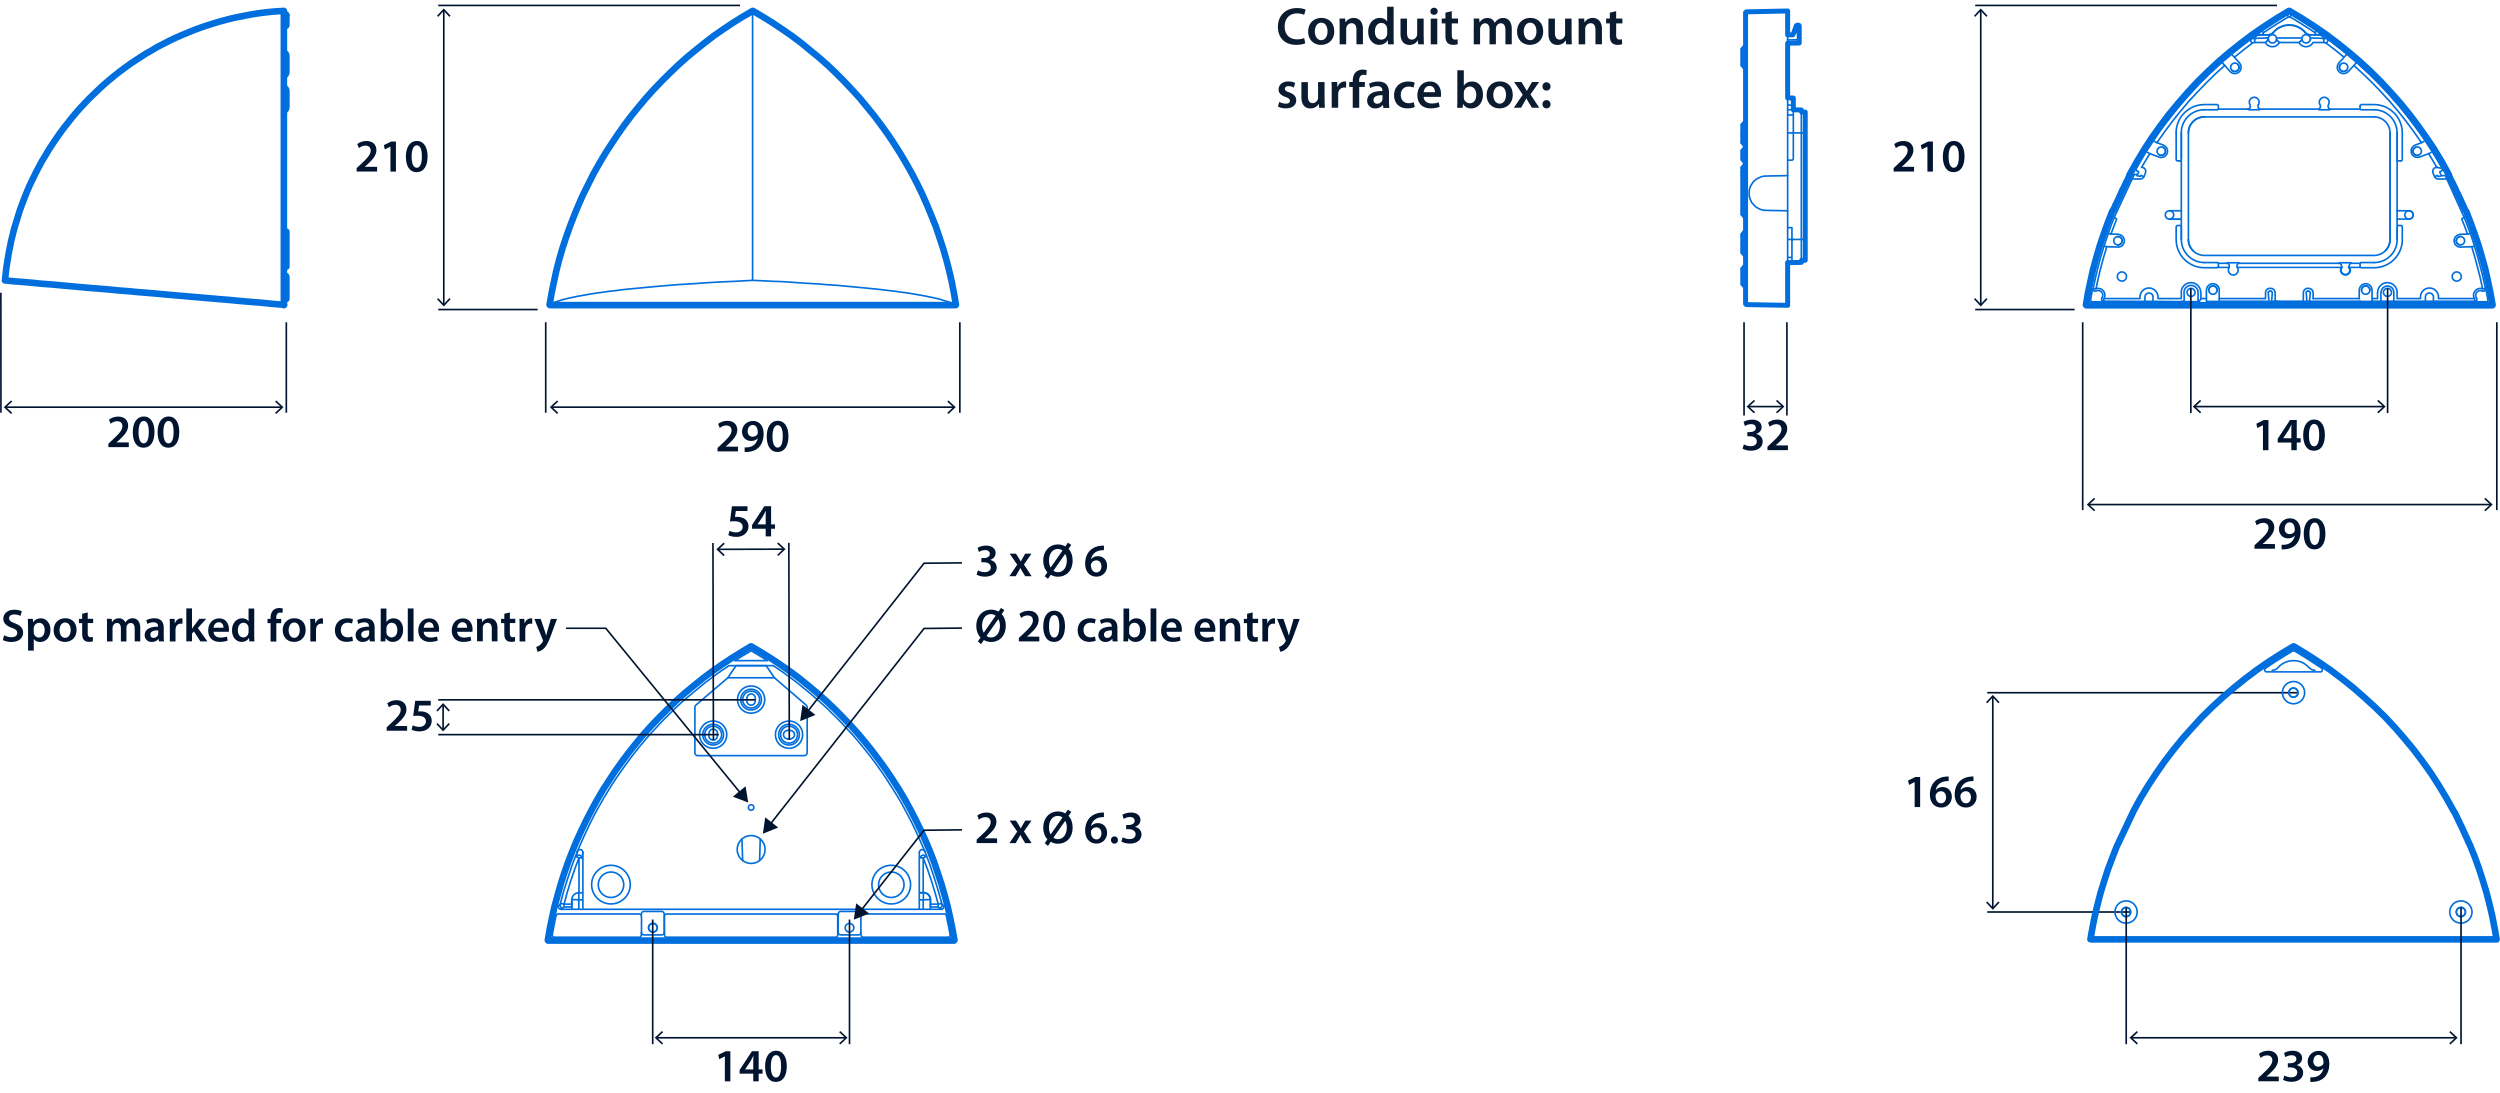 <svg xmlns="http://www.w3.org/2000/svg" id="ARTWORK" width="503.849" height="58.28mm" viewBox="0 0 377.88 165.21"><defs><style>.cls-1{stroke:#001430;stroke-miterlimit:3.86}.cls-1,.cls-2,.cls-3,.cls-4{fill:none}.cls-1,.cls-3,.cls-4{stroke-width:.25px}.cls-2,.cls-3,.cls-4{stroke-linecap:round;stroke-linejoin:round}.cls-2,.cls-4{stroke:#006edc}.cls-6{fill:#001430}.cls-7{fill:#0b1b30}.cls-3{stroke:#000}</style></defs><path d="M147.62 127.45v-.53l.54-.5c1.07-.99 1.58-1.54 1.58-2.14 0-.41-.22-.76-.81-.76-.4 0-.74.2-.97.38l-.25-.61c.33-.27.83-.47 1.4-.47 1.01 0 1.5.64 1.5 1.38 0 .8-.57 1.44-1.37 2.18l-.4.34 1.87.01v.71h-3.09ZM153.56 124.04l.41.64c.11.18.21.35.31.53h.02c.1-.19.2-.36.29-.54l.38-.63h.94l-1.14 1.64 1.16 1.77h-.97l-.42-.68c-.11-.18-.21-.36-.31-.55h-.01c-.1.2-.2.36-.31.55l-.39.68h-.95l1.18-1.74-1.14-1.67h.96ZM157.91 127.47l.41-.6c-.41-.43-.64-1.06-.64-1.76 0-1.43.92-2.45 2.23-2.45q.615 0 1.11.3l.4-.57.5.34-.41.6c.41.43.62 1.06.62 1.74 0 1.59-.99 2.47-2.21 2.47-.41 0-.78-.1-1.09-.3l-.43.62-.47-.38Zm2.7-3.89c-.2-.15-.43-.25-.71-.25-.88 0-1.35.8-1.35 1.76 0 .41.09.72.25 1.04h.01l1.79-2.56Zm-1.39 3.03c.18.15.4.24.68.24.85 0 1.35-.77 1.35-1.77 0-.33-.06-.67-.24-.99H161l-1.78 2.53ZM166.88 123.51c-.13 0-.27 0-.44.02-.95.11-1.41.7-1.53 1.33h.02c.22-.26.57-.44 1.02-.44.78 0 1.39.56 1.39 1.48 0 .87-.64 1.62-1.6 1.62-1.11 0-1.72-.84-1.72-1.96 0-.88.31-1.59.79-2.05.42-.39.97-.62 1.62-.67.19-.02.33-.02.43-.01v.67Zm-.4 2.45c0-.52-.29-.9-.79-.9-.32 0-.61.2-.74.47-.04.07-.06.15-.06.27.01.6.3 1.09.85 1.09.45 0 .74-.39.74-.93M167.92 126.98c0-.32.22-.55.53-.55s.53.22.53.55-.21.55-.53.55-.53-.24-.53-.55M169.69 126.56c.18.11.6.28 1.04.28.66 0 .92-.37.92-.73 0-.54-.5-.77-1.03-.77h-.4v-.63h.39c.4 0 .9-.18.9-.64 0-.31-.23-.57-.73-.57-.37 0-.74.16-.93.29l-.2-.62c.26-.18.76-.35 1.31-.35.94 0 1.42.52 1.42 1.11 0 .48-.28.87-.84 1.06.55.11 1 .53 1 1.15 0 .77-.64 1.38-1.77 1.38-.55 0-1.03-.15-1.27-.32l.2-.65Z" class="cls-6"/><path d="M42.57 61.55H.83" class="cls-1"/><path d="m41.74 60.53-.17.18.91.84-.91.84.17.19 1.1-1.03zM1.66 60.53l.17.18-.91.84.91.84-.17.19-1.1-1.03zM16.37 67.6v-.53l.54-.5c1.07-.99 1.58-1.54 1.58-2.14 0-.41-.22-.76-.81-.76-.4 0-.74.2-.97.38l-.25-.61c.33-.27.83-.47 1.4-.47 1.01 0 1.5.64 1.5 1.38 0 .8-.57 1.44-1.37 2.18l-.4.34 1.87.01v.71h-3.09ZM23.34 65.29c0 1.46-.57 2.38-1.66 2.38s-1.61-.95-1.62-2.34c0-1.41.6-2.37 1.67-2.37s1.61.98 1.61 2.33m-2.41.05c0 1.11.3 1.68.78 1.68.5 0 .77-.62.77-1.71s-.25-1.68-.77-1.68c-.46 0-.78.57-.78 1.71M27.09 65.29c0 1.46-.57 2.38-1.66 2.38s-1.61-.95-1.62-2.34c0-1.41.6-2.37 1.67-2.37s1.61.98 1.61 2.33m-2.41.05c0 1.11.3 1.68.78 1.68.5 0 .77-.62.77-1.71s-.25-1.68-.77-1.68c-.46 0-.78.57-.78 1.71" class="cls-6"/><path d="m.12 44.25.01 18.14M43.27 48.71v13.68M83.38 61.55h60.8" class="cls-1"/><path d="m84.2 62.58.17-.19-.9-.84.9-.84-.17-.18-1.1 1.02zM143.35 62.58l-.17-.19.9-.84-.9-.84.17-.18 1.1 1.02zM108.45 68.24v-.53l.54-.5c1.07-.99 1.58-1.54 1.58-2.14 0-.41-.22-.76-.81-.76-.4 0-.74.2-.97.38l-.25-.61c.33-.27.83-.47 1.4-.47 1.01 0 1.5.64 1.5 1.38 0 .8-.57 1.44-1.37 2.18l-.4.34 1.87.01v.71h-3.09ZM112.55 67.63c.13.01.27 0 .48-.01.34-.03.67-.15.92-.35.29-.24.5-.58.58-1.01h-.01c-.23.25-.55.4-.99.4-.79 0-1.38-.57-1.38-1.41s.67-1.62 1.65-1.62c1.06 0 1.62.83 1.62 1.94 0 .97-.32 1.67-.79 2.12-.4.37-.95.58-1.56.62-.2.02-.39.02-.52.01v-.68Zm.45-2.44c0 .47.27.83.75.83.35 0 .6-.16.74-.38.03-.06.05-.13.05-.25 0-.62-.22-1.15-.78-1.15-.43 0-.75.39-.75.94ZM119.17 65.94c0 1.46-.57 2.38-1.66 2.38s-1.61-.95-1.62-2.34c0-1.41.6-2.37 1.67-2.37s1.61.98 1.61 2.33m-2.41.04c0 1.11.3 1.68.78 1.68.5 0 .77-.62.77-1.71s-.25-1.68-.77-1.68c-.46 0-.78.57-.78 1.71" class="cls-6"/><path d="M145.08 48.71v13.68M82.48 48.71v13.68M67.07 1.55v44.51" class="cls-1"/><path d="m66.05 2.38.18.17.84-.9.84.9.19-.17-1.03-1.1zM66.05 45.23l.18-.17.84.9.84-.9.19.17-1.03 1.1zM53.9 25.94v-.53l.54-.5c1.07-.99 1.58-1.54 1.58-2.14 0-.41-.22-.76-.81-.76-.4 0-.74.2-.97.38l-.25-.61c.33-.27.83-.47 1.4-.47 1.01 0 1.5.64 1.5 1.38 0 .8-.57 1.44-1.37 2.18l-.4.34 1.87.01v.71H53.9ZM59 22.17h-.01l-.83.42-.15-.65 1.11-.55h.72v4.55h-.83v-3.77ZM64.62 23.64c0 1.46-.57 2.38-1.66 2.38s-1.61-.95-1.62-2.34c0-1.41.6-2.37 1.67-2.37s1.61.98 1.61 2.33m-2.41.04c0 1.11.3 1.68.78 1.68.5 0 .77-.62.77-1.71s-.25-1.68-.77-1.68c-.46 0-.78.57-.78 1.71" class="cls-6"/><path d="M81.26 46.79H66.23M111.86.82H66.23M315.71 76.27h60.8" class="cls-1"/><path d="m316.53 77.29.17-.18-.9-.84.9-.84-.17-.18-1.1 1.02zM375.68 77.29l-.17-.18.9-.84-.9-.84.17-.18 1.1 1.02zM340.78 82.96v-.53l.54-.5c1.07-.99 1.58-1.54 1.58-2.14 0-.41-.22-.76-.81-.76-.4 0-.74.2-.97.38l-.25-.61c.33-.27.83-.47 1.4-.47 1.01 0 1.5.64 1.5 1.38 0 .8-.57 1.44-1.37 2.18l-.4.34 1.87.01v.71h-3.09ZM344.88 82.35c.13.01.27 0 .48-.01.34-.03.67-.15.92-.35.29-.24.5-.58.58-1.01h-.01c-.23.25-.55.4-.99.4-.79 0-1.38-.57-1.38-1.41s.67-1.62 1.65-1.62c1.06 0 1.62.83 1.62 1.94 0 .97-.32 1.67-.79 2.12-.4.37-.95.58-1.56.62-.2.02-.39.02-.52.01v-.68Zm.45-2.44c0 .47.27.83.75.83.35 0 .6-.16.74-.38.03-.06.05-.13.05-.25 0-.62-.22-1.15-.78-1.15-.43 0-.75.39-.75.94ZM351.5 80.66c0 1.46-.57 2.38-1.66 2.38s-1.61-.95-1.62-2.34c0-1.41.6-2.37 1.67-2.37s1.61.98 1.61 2.33m-2.41.04c0 1.11.3 1.68.78 1.68.5 0 .77-.62.77-1.71s-.25-1.68-.77-1.68c-.46 0-.78.57-.78 1.71" class="cls-6"/><path d="M377.41 48.71v28.4M314.81 48.71v28.4M299.4 1.55v44.51" class="cls-1"/><path d="m298.38 2.38.18.17.84-.9.84.9.18-.17-1.02-1.1zM298.38 45.23l.18-.17.84.9.84-.9.18.17-1.02 1.1zM286.23 25.94v-.53l.54-.5c1.07-.99 1.58-1.54 1.58-2.14 0-.41-.22-.76-.81-.76-.4 0-.74.2-.97.38l-.25-.61c.33-.27.83-.47 1.4-.47 1.01 0 1.5.64 1.5 1.38 0 .8-.57 1.44-1.37 2.18l-.4.34 1.87.01v.71h-3.09ZM291.33 22.17h-.01l-.83.42-.15-.65 1.11-.55h.72v4.55h-.83v-3.77ZM296.95 23.64c0 1.46-.57 2.38-1.66 2.38s-1.61-.95-1.62-2.34c0-1.41.6-2.37 1.67-2.37s1.61.98 1.61 2.33m-2.41.04c0 1.11.3 1.68.78 1.68.5 0 .77-.62.77-1.71s-.25-1.68-.77-1.68c-.46 0-.78.57-.78 1.71" class="cls-6"/><path d="M313.59 46.79h-15.03M344.19.82h-45.63" class="cls-1"/><path d="M113.75 1.65v40.73l-1.51.08-1.48.08-1.45.06-1.46.08-1.4.08-1.37.11-1.35.08-1.32.08-1.29.11-1.24.1-1.21.11-1.18.11-1.13.11-1.11.1-1.05.11-1.02.14-.97.1-.94.14-.89.11-.83.13-.81.14-.75.13-.73.13-.65.14-.62.13-.56.14-.54.13-.46.16-.43.14-.35.13-.32.17-.27.13.27-.13" class="cls-4"/><path d="m83.06 46.07.3-1.72.35-1.7.37-1.72.43-1.67.49-1.7.54-1.64.59-1.67.62-1.61.67-1.62.7-1.59.78-1.56.78-1.56.86-1.53.89-1.51.94-1.45.97-1.46 1-1.42 1.05-1.4 1.1-1.35 1.13-1.35 1.16-1.29 1.21-1.26 1.24-1.24 1.27-1.19 1.29-1.18 1.34-1.1 1.38-1.11 1.37-1.05 1.43-.99 1.45-.97 1.48-.92 1.51-.89-1.51.89M113.8 1.65h-.05M144.49 46.07v.05h-.05M83.11 46.12h-.05v-.05M83.06 46.07" class="cls-3"/><path d="m113.75 42.38 1.51.06 1.48.08 1.48.05 1.43.09 1.4.11 1.37.08 1.35.08 1.32.11 1.29.08 1.24.12 1.22.11 1.15.11 1.16.11 1.08.11 1.08.11 1.02.13.97.11.95.14.88.11.84.14.81.14.75.13.7.14.68.14.62.14.56.13.51.17.46.14.43.13.38.17.32.14.25.13" class="cls-4"/><path d="M113.81 1.66h-.04M144.45 46.12s.02 0 .03-.01c0 0 .01-.02 0-.03M83.06 46.08v.03s.02.01.03.01" class="cls-3"/><path d="M83.11 46.12h61.33l.05-.05-.3-1.72-.32-1.7-.4-1.72-.43-1.67-.49-1.7-.54-1.64-.56-1.67-.65-1.61-.67-1.62-.7-1.59-.75-1.56-.81-1.56-.86-1.53-.89-1.51-.92-1.45-.97-1.46-1.02-1.42-1.05-1.4-1.1-1.35-1.11-1.35-1.18-1.29-1.19-1.26-1.23-1.24-1.27-1.21-1.32-1.16-1.34-1.1-1.35-1.11-1.4-1.05-1.43-.99-1.45-.97-1.48-.92-1.51-.89-1.56.89 1.51-.89-1.51.89-1.48.92-1.45.97-1.43.99-1.37 1.05-1.38 1.11-1.34 1.1-1.29 1.16-1.27 1.21-1.24 1.24-1.21 1.26-1.16 1.29-1.13 1.35-1.1 1.35-1.05 1.4-1 1.42-.97 1.46-.94 1.45-.89 1.51-.86 1.53-.78 1.56-.78 1.56-.7 1.59-.67 1.62-.62 1.61-.59 1.67-.54 1.64-.49 1.7-.43 1.67-.37 1.72-.35 1.7-.3 1.72M43.14 16.54v-3.12M43.27 16.24v-2.53M43.14 13.42l-.19-.19M43.14 16.54l-.19.21M43.15 13.4q.12.12.12.3M43.27 16.26c0 .11-.04.22-.12.3M43.14 11.26V8.11M43.27 10.94V8.41M43.14 8.11l-.19-.18M43.14 11.26l-.19.19M43.15 8.1q.12.12.12.3M43.27 10.95c0 .11-.04.22-.12.3M43.27 2.3l-.02-.05-.08-.03M43.17 2.22v-.03M43.17 3.91v-.18l.08.02.02.06M43.27 3.82c0 .05-.04.09-.09.09M43.17 3.73V2.22M43.27 3.81V2.3M43.17 3.73h-.22M43.17 3.91l-.22.03M43.17 2.22h-.22" class="cls-2"/><path d="M43.18 2.22c.05 0 .09.04.09.09M42.95 2.19h.22M42.9 1.65l-1 .06-.99.08-1 .11-1 .13-.97.16-.99.19-.97.19-.97.21-.97.25-.97.26-.97.3-.94.3-.94.32-.94.35-.92.38-.91.37-.92.41-.91.43-.89.46-.89.45-.86.52-.86.48-.84.54-.83.54-.84.56-.81.59-.8.6-.78.62-.78.64-.76.65-.72.67-.73.7-.73.7-.67.7-.7.75-.65.73-.64.78-.62.78-.62.78-.59.81-.57.81-.56.83-.54.84-.51.86-.52.86-.48.89-.46.89-.43.88-.43.89-.4.92-.38.94-.35.92-.35.94-.3.97-.29.94-.3.97-.24.97-.24.97-.19.97-.19.96-.16 1-.16 1-.11.97-.11.99.78.08.81.08.86.06.92.08.94.08.99.11 1.03.08 1.07.08 1.11.11 1.16.1 1.18.11 1.24.11 1.24.11 1.29.1 1.32.11 1.37.14 1.37.1 1.43.14 1.43.11 1.48.13 1.48.14 1.53.13 1.54.13 1.56.14 1.56.13 1.59.14 1.61.13 1.65.16 1.64.14 1.64.13 1.67.17 1.67.13V1.65M42.95 46.08s0 .02-.01.03-.02.01-.03.01M42.9 46.12v-.05h.05M43.27 44.86h-.1M43.27 45.17s-.04.09-.08.09M43.19 41.71s.08.05.08.09M43.27 42.11h-.1M43.27 45.15v-.29M43.17 45.26v-.4M43.17 42.11v-.4M43.27 42.11v-.29M43.17 44.86v-2.75M43.27 42.11v2.75M42.95 41.68l.22.03M42.95 42.11h.22M42.95 44.86h.22M42.95 45.29l.22-.03M42.95 40.34l.32-.03v-5.3l-.32-.03" class="cls-2"/><path d="m110.01 102.45-4.82 4.12v.02c-.11.08-.16.2-.16.32h0v6.88h0c0 .24.19.43.42.43h16.14-.01c.23 0 .42-.19.42-.42h0v-6.9h0c0-.11-.05-.23-.15-.31l-4.8-4.14" class="cls-4"/><path d="M109.85 111.05c0-1.14-.92-2.06-2.06-2.06s-2.06.92-2.06 2.06.92 2.06 2.06 2.06 2.06-.92 2.06-2.06M121.32 111.05c0-1.14-.92-2.06-2.06-2.06s-2.06.92-2.06 2.06.92 2.06 2.06 2.06 2.06-.92 2.06-2.06" class="cls-4"/><path d="M117.69 111.05c0 .87.7 1.57 1.57 1.57s1.57-.7 1.57-1.57-.7-1.57-1.57-1.57-1.57.7-1.57 1.57M106.22 111.05c0 .87.7 1.57 1.57 1.57s1.57-.7 1.57-1.57-.7-1.57-1.57-1.57-1.57.7-1.57 1.57" class="cls-4"/><path d="M106.51 111.05c0 .71.57 1.28 1.28 1.28s1.28-.57 1.28-1.28-.57-1.28-1.28-1.28-1.28.57-1.28 1.28M117.98 111.05c0 .71.57 1.28 1.28 1.28s1.28-.57 1.28-1.28-.57-1.28-1.28-1.28-1.28.57-1.28 1.28M115.59 105.75c0-1.14-.92-2.06-2.06-2.06s-2.06.92-2.06 2.06.92 2.06 2.06 2.06 2.06-.92 2.06-2.06M119.46 111.68h-.43" class="cls-4"/><path d="M119.05 110.42c-.35 0-.63.28-.63.63s.28.63.63.63M119.03 110.39h.43M119.45 111.68c.35 0 .63-.28.63-.63s-.28-.63-.63-.63M108.43 110.84c0-.35-.28-.63-.63-.63s-.63.28-.63.63M108.43 110.82v.43M107.16 111.24c0 .35.28.63.63.63s.63-.28.63-.63M107.16 111.25v-.43M112.89 105.95v-.43M114.16 105.53c0-.35-.28-.63-.63-.63s-.63.28-.63.63M114.16 105.52v.43M112.89 105.96c0 .35.28.63.63.63s.63-.28.63-.63" class="cls-4"/><path d="M111.95 105.75c0 .87.7 1.57 1.57 1.57s1.57-.7 1.57-1.57-.7-1.57-1.57-1.57-1.57.7-1.57 1.57" class="cls-4"/><path d="M112.25 105.75c0 .71.57 1.28 1.28 1.28s1.28-.57 1.28-1.28-.57-1.28-1.28-1.28-1.28.57-1.28 1.28M113.11 122.06c0 .23.19.42.42.42s.42-.19.42-.42-.19-.42-.42-.42-.42.19-.42.42M115.64 128.41c0-1.17-.95-2.11-2.11-2.11s-2.11.95-2.11 2.11.95 2.11 2.11 2.11 2.11-.95 2.11-2.11M137.63 133.72c0-1.61-1.31-2.92-2.92-2.92s-2.92 1.31-2.92 2.92 1.31 2.92 2.92 2.92 2.92-1.31 2.92-2.92M95.26 133.72c0-1.61-1.31-2.92-2.92-2.92s-2.92 1.31-2.92 2.92 1.31 2.92 2.92 2.92 2.92-1.31 2.92-2.92" class="cls-4"/><path d="m87.27 128.7.45-1.05.46-1.05.49-1.05.48-1.03.51-1.02.54-1.02.57-1 .56-.99.62-1 .59-.97.65-.97.65-.94.67-.94.67-.92.7-.91.73-.92.73-.86.75-.89.78-.83.78-.86.78-.81.81-.81.83-.81.84-.78.86-.75.89-.75.89-.73.88-.73.92-.7.91-.67.95-.67.97-.65h6.7l.97.65.94.67.92.67.91.7.89.73.89.73.86.75.86.75.86.78.81.81.83.81.78.81.78.86.79.83.75.89.73.89.72.89.7.91.68.92.67.94.64.94.62.97.62.97.6.97.59 1 .54 1.02.53.99.54 1.05.49 1.03.48 1.05.46 1.05.46 1.05M142.24 137.45H84.79" class="cls-4"/><path d="m88.1 128.86-.03-.14-.08-.13-.1-.11-.14-.05h-.13l-.16.05-.11.08-.08.14M139.79 128.7l-.08-.11-.11-.11-.16-.05h-.14l-.13.05-.11.11-.08.13-.03.14M84.39 136.93l.27-.21M142.24 137.45h.1l.09-.03.08-.05.08-.09.05-.08.03-.08v-.19M84.39 136.93v.19l.02.08.06.08.08.09.08.05.08.03h.08M87.51 129.67h.43M87.94 129.67l-.03-.17-.1-.1-.14-.11-.16-.03-.16.03-.14.08-.08.13" class="cls-4"/><path d="m87.27 128.7-.14.8.38.17M87.94 129.67l.16-.81M84.84 136.58l.41.09M85.25 137.1v-.43M84.79 137.45l.27-.19M85.06 137.26l-.13-.03-.14-.08-.11-.13-.02-.14v-.16M84.66 136.72l.18-.14M85.06 137.26l.19-.16M86.41 136.67v.4l.02.03M86.41 136.67h-1.16M85.25 137.1h1.18M85.25 136.67l.48-1.78.54-1.75.59-1.75.65-1.72M87.51 129.67v5.25M139.54 129.67l.38-.17M139.92 129.5l-.08-.13-.13-.08-.17-.03-.16.03-.13.11-.11.1-.03.17M139.11 129.67h.43M139.54 134.92h-.29l-.08.02h-.06M139.54 134.92v-5.25M141.81 137.1v-.43M141.81 136.67l.4-.09M142.4 136.72l.27.21M142.4 136.72v.16l-.03.14-.11.13-.13.08-.14.03" class="cls-4"/><path d="m141.81 137.1.18.16.25.19M142.21 136.58l.19.14M139.54 129.67l.65 1.72.59 1.75.54 1.75.49 1.78M140.62 137.1l.03-.03v-.4M140.62 137.1h1.19M141.81 136.67h-1.16M88.1 128.86v8.4M138.95 137.4v-8.54M87.27 128.7l-.76 1.96-.67 2.02-.65 2.02-.53 2.02M142.4 136.72l-.57-2.02-.62-2.02-.67-2.02-.75-1.96M111.05 99.88c.82-.52 1.65-1.03 2.49-1.51h-.01c.84.49 1.67.99 2.49 1.51v-.02h-4.97.01ZM110.01 102.45l1.24-1.83h4.55l1.24 1.83zM96.93 138.5v-.33M126.62 138.5v-.33M100.75 141.67l-.13-.02-.08-.09-.08-.1-.03-.11v-2.85l.03-.14.08-.11.08-.05.13-.03h25.55l.11.03.11.05.08.11.02.14v2.85l-.02.11-.08.1-.11.09-.11.02zM96.96 138.8v2.12l-.03.43-.03.11-.05.1-.11.09-.1.02H83.79l-.13-.02-.11-.09-.08-.13v-.13l.27-1.46.3-1.42.05-.12.05-.06.11-.06.11-.02h12.16l.12.01.1.03.11.05.05.11.03.14z" class="cls-4"/><path d="M96.94 140.93c0 .22.18.39.39.39h-.01H100c.22 0 .39-.17.39-.39h.03l-.03-.01v-2.75h.03-.03c0-.23-.18-.4-.39-.4h-2.68.01c-.22 0-.39.17-.39.39" class="cls-4"/><path d="M99.35 140.23c0-.36-.3-.66-.66-.66s-.66.3-.66.66.3.66.66.66.66-.3.66-.66M126.62 140.92h.03M126.62 138.17h.03M87.46 134.97v.08l.02.11v.86M87.48 136.02h.49M87.94 134.97h-.48" class="cls-4"/><path d="M87.48 136.02h-.19l-.18-.03h-.57l-.05-.02h-.06M86.43 135.97v1.38M87.48 137.39v-1.37M87.46 134.97h-.19l-.19.05-.19.11-.16.14-.11.13-.11.19-.05.19-.03.19M140.62 135.97h-.05l-.06.02h-.56l-.19.03h-.22M139.54 136.02v1.31M140.62 137.33v-1.36M139.54 136.02l.03-.19v-.67l.03-.11v-.08M139.6 134.97h-.49M139.09 136.02h.45M140.62 135.97l-.03-.19-.05-.19-.11-.19-.1-.13-.17-.14-.18-.11-.19-.05h-.19M140.62 137.1v.02M86.43 137.12v-.02M139.6 134.92v.05M139.54 134.92h.06M139.11 134.97v-.03M140.65 135.97h-.03" class="cls-4"/><path d="M140.65 135.98c0-.59-.48-1.06-1.06-1.06M140.65 135.97v.7M87.46 134.92v.05M86.41 135.97h.02M86.41 136.67v-.7M94.27 133.74a1.92 1.92 0 1 0-3.841.001 1.92 1.92 0 0 0 3.841-.001M136.64 133.74a1.92 1.92 0 1 0-3.841.001 1.92 1.92 0 0 0 3.841-.001M98.68 140.89l.24-.02.19-.14.14-.16.08-.22v-.24l-.08-.21-.14-.17-.19-.1-.24-.06-.21.06-.19.1-.16.17-.09.21v.24l.09.22.16.16.19.14zM130.12 138.8v2.12l.03.43.03.11.05.1.11.09.11.02h12.84l.13-.02.11-.09.08-.13v-.13l-.27-1.46-.3-1.42-.05-.12-.05-.06-.11-.06-.11-.02h-12.16l-.11.01-.11.03-.11.05-.05.11-.03.14z" class="cls-4"/><path d="M130.14 140.93c0 .22-.18.39-.39.39h.01-2.68c-.22 0-.39-.17-.39-.39h-.03l.03-.01v-2.75h-.03.03c0-.23.18-.4.39-.4h2.68-.01c.22 0 .39.17.39.39" class="cls-4"/><path d="m128.4 140.89-.24-.02-.19-.14-.14-.16-.08-.22v-.24l.08-.21.14-.17.19-.1.24-.06.22.06.18.1.17.17.08.21v.24l-.08.22-.17.16-.18.14zM112.25 130.07l-.11-3.26M114.81 130.07l.1-3.26M346.46 2.03l-.32.54M346.14 2.57l.37.21.41.22.4.27.46.27.48.32.51.32.54.35.54.35M345.92 2.57l-.32-.54M342.21 4.88l.35-.21.35-.24.4-.27.43-.27.46-.3.51-.3.51-.32.32-.19.17-.1.21-.11M342.15 4.94l-.45-.41M341.7 4.53l-.11.19-.08.16-.03.16.03.22h.19l.1-.03h.3l-.03-.08v-.08l.03-.08.05-.05M342.15 4.94l.06-.06M346.14 2.57l.29-.57M345.65 2l.27.57" class="cls-4"/><path d="m345.92 2.57.11-.03.11.03M345.6 2.03l.05-.03M346.43 2l.03.03M350.36 4.53l-.45.41M349.91 4.94l.08.05.02.11-.02.08-.03.05h.3l.1.03h.19l.03-.16-.03-.19-.05-.19-.14-.19M349.85 4.88l.06.06" class="cls-4"/><path d="M350.55 5.26h.11l.11.03.29.21M351.14 5.8l.03-.11-.03-.11-.08-.08M351.14 5.8h.14M351.28 5.8h.19l.16.05.19.06.16.1 1.29 1 1.29 1.02 1.24 1.05 1.21 1.08 1.19 1.1 1.15 1.16 1.13 1.16 1.08 1.21 1.08 1.24 1.02 1.26 1 1.3.97 1.31.94 1.35.89 1.37.86 1.4.83 1.43.03.13-.03.17-.1.1-.14.06-.08.02-.03.06v.08M368.8 26.07l.16.32M323.01 26.45h.06l.02-.06M323.09 26.39l.17-.32M323.26 26.07v-.08l-.03-.06-.06-.02-.16-.06-.1-.1-.03-.17.05-.13.81-1.43.86-1.4.92-1.37.91-1.35.97-1.31 1.02-1.3 1.03-1.26 1.05-1.24 1.1-1.21 1.1-1.16 1.16-1.16 1.19-1.1 1.21-1.08 1.26-1.05 1.27-1.02 1.32-1 .13-.1.19-.06.16-.05h.19M340.78 5.8h.16M340.94 5.8l-.03-.11v-.11l.09-.08M341 5.5l.29-.21.14-.03h.08M342.21 5.26l-.06-.03h-.05M342.21 5.26h.08M319.32 31.86l.09-.06M321.86 26.61l-.03-.06M321.83 26.55l.03-.02.02-.08M349.8 5.26h.05l.11-.03M362.45 24.32l-.11-.11M362.67 24.32h-.22M362.67 24.32h.24M356.74 16.27v-.24M356.74 16.49v-.22M356.85 16.59l-.11-.1M352.09 16.59l.24-.1M352.33 16.49l-.19-.03-.13-.11-.09-.16-.02-.19.08-.16M351.95 15.84c.19-.31.13-.72-.15-.95a.73.73 0 0 0-.96 0c-.28.24-.34.64-.15.95M350.69 15.84l.05.11.03.1-.03.11-.03.11-.08.11-.08.05-.11.06h-.1M350.34 16.49l.24.1M352.33 16.49h4.41M352.09 16.59h-1.51M341.51 16.59l.21-.1h8.62M341.51 16.59h-1.54M335.32 16.49h4.41l.24.1M335.32 16.49l-.11.1M334.99 16.59h.22M334.99 16.59h-1.77M358.87 16.59h-1.8M356.85 16.59h.22M341.72 16.49l-.16-.03-.16-.11-.08-.16V16l.05-.16M338.2 40.44l-.06-.1-.03-.14.03-.11.06-.1.05-.08.08-.06.11-.05h.11M338.36 39.72l.19.08M354.99 40.42l.16.02M355.15 40.44l-.05-.1-.03-.14.03-.11.05-.1.06-.08.08-.06.11-.05h.1M355.32 39.72l.18.08M338.55 39.8h14.99l.16-.08M355.5 39.8h1.27M356.77 39.8l.08-.11M357.07 39.69h-.22M357.07 39.69h1.8M333.22 39.69h1.77M335.21 39.69h-.22M335.21 39.69l.11.11M335.32 39.8h1.26l.16-.08" class="cls-4"/><path d="M342.83 5.26v.03h-1.4v-.03M342.37 5.26h.46M342.29 5.26h.08M349.8 5.26h-.11M349.69 5.26h-.43M349.26 5.26l-.03.03h1.4l.03-.03M349.19 6.01c.06-.24-.03-.5-.23-.65M349.21 6.01l.02-.08.06-.08.13-.11M349.42 5.74l1.86.06M348.65 5.24a.61.61 0 0 0-.55.21c-.14.15-.19.37-.14.57M344.1 6.01c.05-.2 0-.41-.14-.57a.66.66 0 0 0-.55-.21M344.2 5.74h3.66M368.48 45.53h-9.93v.03M358.55 45.56h-.33M358.22 45.56h-1.26M356.96 45.56h-.32M344.19 45.53h-8.74v.03M335.45 45.56h-.32M335.13 45.56h-1.3M333.83 45.56h-.29M333.51 45.53v-.4M332.46 45.53l.22-.4h.83M349.64 45.13h6.97M372.46 32.83l.49 1.23.46 1.24M373.41 35.3v.03l.02.08.06.11.02.11M373.95 36.9c-.14-.42-.28-.85-.42-1.27M373.94 36.89l.03.11.03.11.03.08v.02M374.03 37.21l.48 1.59.43 1.59.4 1.62.35 1.61v.05l.03.03.03.03.03.03v.02M376.07 45.37l-.29-1.59" class="cls-4"/><path d="M373.41 35.3h-.06l-.08.03-.13.03-.16.02-.41-1.13-.46-1.13.14-.11.11-.1.08-.06.02-.02M316.39 43.62l.35-1.61.38-1.62.43-1.59.48-1.59M318.03 37.21v-.02l.03-.08.03-.11.02-.11M318.56 35.63c-.15.42-.29.84-.42 1.27M318.54 35.63l.06-.11.02-.11.03-.08v-.03M318.65 35.3h.03M318.68 35.3l.43-1.24.48-1.23M315.99 45.37l.29-1.59M316.28 43.78l.11-.16" class="cls-4"/><path d="M318.03 37.21h.03l.11.03.13.03.16.02-.48 1.57-.43 1.58-.38 1.59-.35 1.62h-.29l-.11-.03h-.03M374.29 44.97l.06.05v.03l.05.1v.14l-.05.13-.11.08-.13.03M374.11 45.53l-.03-.03v-.08l-.03-.16-.02-.13M375.16 43.95c-.28-.09-.59 0-.78.22-.19.23-.22.54-.08.8" class="cls-4"/><path d="M375.26 43.65c-.41-.14-.85-.01-1.13.32s-.32.79-.11 1.17M375.26 43.65h.3l.08-.03h.05l-.02.16-.06.11-.1.11-.14.02-.13-.05h-.03l-.05-.03M374.11 45.53l.13.08M318.03 45.13l-.02.13v.16l-.03.08v.03l-.14-.03-.1-.08-.08-.13v-.14l.05-.1M317.71 45.05l.03-.03.02-.05M318.04 45.13c.21-.37.16-.84-.11-1.17s-.72-.45-1.13-.32" class="cls-4"/><path d="M317.76 44.97a.71.71 0 0 0-.08-.8.72.72 0 0 0-.78-.22M316.39 43.62v.16l.05.11.11.11.14.02.13-.05h.03l.05-.03M317.98 45.53l-.03.03h-.05l-.03.03h-.03l-.02.02M340.11 15.84l.02.11.03.1v.11l-.05.11-.06.11-.1.05-.11.06h-.11M341.37 15.84c.19-.31.13-.72-.15-.95a.73.73 0 0 0-.96 0c-.28.24-.34.64-.15.95M353.89 40.44l.03-.1.02-.14-.02-.11-.03-.1-.08-.08-.08-.06-.11-.05h-.08M353.89 40.44l.13-.02M356.74 40.42h-1.59M356.74 40.42v-.6l.03-.02M336.93 40.44l.03-.1.02-.14-.02-.11-.03-.1-.08-.08-.08-.06-.11-.05h-.08M353.89 40.42H338.3M335.32 39.8v.62M336.82 40.42h-1.5M337.09 10.81c.35.39.96.42 1.35.07s.42-.96.07-1.35M337.09 10.81l-.81-.92M336.28 9.89l-1.45 1.32-1.37 1.35-1.35 1.4-1.32 1.42-1.24 1.48-1.23 1.54-1.16 1.56-1.13 1.61M326.03 21.57l1.02.38M326.34 23.74a.95.95 0 0 0 1.23-.55.95.95 0 0 0-.55-1.23M326.35 23.75l-1.4-.53M324.97 23.22c-.43.68-.84 1.37-1.24 2.07M324.28 26.2l.05-.21v-.22l-.08-.19-.13-.16-.19-.08-.22-.05M324.28 26.2l-.22.51M323.47 27.06l.19-.02.16-.06.14-.13.1-.14M323.47 27.06h-.97M319.08 35.38l.43-1.13.43-1.13-.35-.29 2.64-5.66M319.08 35.38l1.11.03M320.11 37.35c.53.02.97-.39.99-.92s-.39-.97-.92-.99M320.11 37.35l-1.65-.06M318.03 45.13h5.44v-.24M326.19 44.9c0-.75-.61-1.36-1.36-1.36s-1.36.61-1.36 1.36M326.2 44.89v.24h3.52v-.92M332.65 44.2c0-.81-.66-1.47-1.47-1.47s-1.47.66-1.47 1.47M332.68 44.21v.92M333.51 45.13v-1.29M335.45 43.85a.96.96 0 0 0-1.92 0M335.45 43.84v1.29h7v-.89M343.07 43.59l-.19.03-.19.11-.13.13-.08.19-.03.19M343.07 43.59h.19M343.9 44.24l-.02-.19-.11-.19-.14-.13-.16-.11-.21-.03M343.9 44.24v1.29M343.9 45.53h4.26M348.16 45.53v-1.29M348.8 43.59l-.19.03-.19.11-.13.13-.08.19-.05.19M348.8 43.59h.19M349.64 44.24l-.03-.19-.11-.19-.13-.13-.19-.11-.19-.03M349.64 44.24v.89M356.61 45.13v-1.29M358.55 43.85a.96.96 0 0 0-1.92 0M358.55 43.84v1.29h.83v-.92M362.34 44.2c0-.81-.66-1.47-1.47-1.47s-1.47.66-1.47 1.47M362.34 44.21v.92h3.53v-.24M368.59 44.9c0-.75-.61-1.36-1.36-1.36s-1.36.61-1.36 1.36M368.59 44.89v.24h5.44M375.26 43.65l-.35-1.62-.4-1.59-.43-1.58-.46-1.57M373.62 37.29l-1.67.06M371.88 35.44c-.53.02-.94.46-.92.99s.46.94.99.92M371.9 35.41l1.08-.03M369.77 27.06h-1.18M368.02 26.71l.08.14.14.13.19.06.16.02M368.02 26.71l-.24-.51M368.35 25.29l-.22.05-.19.08-.13.16-.08.19v.22l.05.21M368.33 25.29c-.4-.7-.81-1.39-1.24-2.07M367.11 23.22l-1.4.53M365.03 21.96a.954.954 0 0 0 .68 1.78M365.03 21.95l1-.38M366.03 21.57l-1.13-1.61-1.16-1.56-1.21-1.54-1.26-1.48-1.3-1.42-1.34-1.4-1.4-1.35-1.43-1.32M356.21 9.44l-1.24 1.37M353.54 9.53a.96.96 0 0 0 .07 1.35c.39.35 1 .32 1.35-.07M353.54 9.51l1.16-1.28M354.32 8.65 353 7.58l-1.37-1.05-.19-.09-.19-.02M351.25 6.42h-1.61M347.51 6.42c.21.4.62.64 1.06.64.45 0 .86-.25 1.06-.64M347.54 6.42h-2.99M342.42 6.42c.21.4.62.64 1.06.64.45 0 .86-.25 1.06-.64M342.45 6.42h-1.64M340.81 6.42l-.19.02-.19.09-1.35 1.05-1.34 1.07M337.42 8.3l1.1 1.21M329.39 24.32h-.24M328.94 24.1l.02.11.08.08.11.03M328.94 24.1v-4.01" class="cls-4"/><path d="M333.2 15.81c-2.36 0-4.27 1.91-4.27 4.27M333.22 15.81h1.88M335.32 16.03l-.03-.11-.08-.08-.11-.03M335.32 16.03v.24M356.96 15.81l-.11.03-.08.08-.03.11M356.96 15.81h1.91M363.12 20.08c0-2.36-1.91-4.27-4.27-4.27M363.12 20.09v4.01M362.91 24.32l.11-.03.08-.08.02-.11M362.67 34.09h.24M363.12 34.31l-.02-.11-.08-.08-.11-.03M363.12 34.31v1.88M358.86 40.47c2.36 0 4.27-1.91 4.27-4.27M358.87 40.47h-1.91M356.74 40.28l.03.08.08.08.11.03M335.1 40.47l.11-.03.08-.08.03-.08M335.1 40.47h-1.88M328.94 36.2c0 2.36 1.91 4.27 4.27 4.27M328.94 36.19v-1.88M329.15 34.09l-.11.03-.08.08-.02.11M329.39 34.09h-.24M320.05 41.8c0 .38.31.69.69.69s.69-.31.69-.69-.31-.69-.69-.69-.69.31-.69.69M370.66 41.8c0 .38.31.69.69.69s.69-.31.69-.69-.31-.69-.69-.69-.69.31-.69.69M374.03 37.21H374l-.08.03-.14.03-.16.02M374.11 45.53h-5.71M325.89 45.56l-7.91-.03M318.68 35.3h.03l.08.03.13.03.16.02M351.63 6.53l.24-.33M340.43 6.53l-.24-.33M324.95 23.22l-.13-.06-.11-.08-.11-.03-.03-.02M329.39 34.09h.22M351.87 6.2l.03-.11M367.48 23.03l-.02.02-.08.03-.14.08M368.35 25.29h.02M368.37 25.29l.16.05.17.03.13.03h.19M362.45 34.09h.22M376.07 45.37v.08l-.03.08-.08.06-.1.02M315.99 45.37v.08l.05.08.08.06.06.02h.02M335.32 16.27v.22M329.61 34.09l.11.11M329.72 34.41v1.78" class="cls-4"/><path d="M329.72 36.2c0 1.93 1.56 3.49 3.49 3.49M329.72 20.09V24M333.2 16.59c-1.93 0-3.49 1.56-3.49 3.49M362.34 20.08c0-1.93-1.56-3.49-3.49-3.49M362.34 24v-3.91M362.34 36.19v-1.78M358.86 39.69c1.93 0 3.49-1.56 3.49-3.49M325.89 45.56l6.53.05M344.12 6.01v.03M342.87 6.01c.07.29.32.49.62.49s.55-.2.62-.49" class="cls-4"/><path d="m342.88 6.01-.03.03-.08.08M344.2 6.12l-.08-.08M349.21 6.04v-.03M347.96 6.01c.07.29.32.49.62.49.29 0 .55-.2.62-.49" class="cls-4"/><path d="m347.97 6.01-.03.03-.08.08M362.34 34.2l.11-.11M329.72 24.21l-.11.11M329.61 24.32h-.22M329.72 34.41v-.21M329.72 36.19v-16.1h0M329.72 24.21V24M362.34 24v.21M362.34 20.09v16.1h0M362.34 34.2v.21M332.25 45.32l.02.1.08.08.11.03M342.85 44.24l.11 1.13M342.85 44.24l.03-.11.08-.08.11-.03M343.39 45.37l.08-1.13M343.26 44.02l.1.03.08.08.03.11M348.59 44.24l.1 1.13M348.59 44.24l.02-.11.08-.08.11-.03M349.12 45.37l.09-1.13M348.99 44.02l.11.03.08.08.03.11M348.16 45.53h8.64M335.99 9.59v-.02M340.19 6.2l-.03-.11M340.81 5.99l-.03-.08v-.03M368.59 26.66l-.11-.05-.08-.08M375.86 45.61h-1.62M359.92 44.2a.96.96 0 0 1 1.92 0v1.31M359.89 45.48v-1.27M317.82 45.61h-1.62M376.77 46.1l-.03.05h-.02M315.37 46.15h-.06v-.05M351.25 5.99l.03-.11" class="cls-4"/><path d="M360.27 44.2c0 .33.27.61.61.61.33 0 .61-.27.61-.61 0-.33-.27-.61-.61-.61-.33 0-.61.27-.61.61M330.58 44.2c0 .33.27.61.61.61.33 0 .61-.27.61-.61 0-.33-.27-.61-.61-.61-.33 0-.61.27-.61.61" class="cls-4"/><path d="M332.25 44.2a1.06 1.06 0 0 0-2.12 0l.03 1.12-.03.11-.08.08-.27.07M332.25 45.32v-1.11M366.62 44.89v.56zM367.83 45.42v.03-.56zM367.83 44.9c0-.33-.27-.61-.61-.61s-.61.27-.61.61M324.22 45.53v-.63c0-.33.27-.61.61-.61s.61.27.61.61v.63M323.01 26.55l.46.11M323.66 26.53l-.08.08-.11.05" class="cls-4"/><path d="M370.2 26.61v.02l.03.03.03.08.05.11.05.11.06.13.08.16.08.16.11.19.11.22.08.21.13.22.11.24.11.22.1.24.11.24.14.24.1.25.11.24.11.21.11.25.08.21.1.19.09.19.08.19.08.16.05.13.05.11.06.11.03.08.02.03v.02l.14.16.67 1.73.62 1.72.59 1.75.51 1.75.49 1.78.4 1.8.38 1.8.32 1.81-.05.05h-61.35l-.06-.05.3-1.81.38-1.8.4-1.8.49-1.78.51-1.75.59-1.75.62-1.72.67-1.73.03-.08.02-.02.09-.06.02-.02v-.03l.06-.08.02-.11.06-.11.08-.13.05-.16.08-.19.11-.19.08-.19.11-.21.11-.25.1-.21.11-.24.11-.25.11-.24.1-.24.11-.24.14-.22.1-.24.11-.22.11-.21.08-.22.11-.19.08-.16.08-.16.05-.13.08-.11.03-.11.03-.08.03-.03v-.02l.02-.16 1.08-1.92 1.13-1.88 1.18-1.83 1.27-1.78 1.32-1.75 1.4-1.69 1.42-1.64 1.51-1.62 1.56-1.53 1.59-1.49 1.67-1.42 1.72-1.37 1.75-1.32 1.81-1.24 1.83-1.19L346 1.65h.06l1.88 1.13 1.86 1.19 1.8 1.24 1.75 1.32 1.7 1.37 1.67 1.42 1.61 1.49 1.54 1.53 1.5 1.62 1.46 1.64 1.37 1.69 1.32 1.75 1.26 1.78 1.22 1.83 1.13 1.88 1.05 1.92" class="cls-2"/><path d="m370.2 26.61.03-.06M348.99 44.02h-.19M343.26 44.02h-.19M333.2 17.67c-1.33 0-2.41 1.08-2.41 2.41M330.79 20.09v16.1M330.79 36.2c0 .64.25 1.25.7 1.7M360.56 37.91c.45-.45.7-1.06.7-1.7M361.27 36.19v-16.1M361.27 20.08c0-1.33-1.08-2.41-2.41-2.41M372.65 31.8l.08.06M370.18 26.45l.05.08v.02M372.73 31.86l.03.02.03.08M346.97 3.94l-.24-.08-.22-.03-.48-.02-.46.02-.24.03-.24.08M343.63 4.91" class="cls-4"/><path d="M348.45 4.89c-.6-.71-1.48-1.11-2.41-1.11s-1.81.41-2.41 1.11M348.45 4.91h-.03" class="cls-4"/><path d="m348.45 4.91-.32-.32-.35-.27-.4-.22-.41-.16M343.63 4.91l.3-.32.35-.27.4-.22.41-.16M349.26 5.26h-.16l-.11-.03-.24-.08M342.83 5.26h.13l.11-.03.24-.08M348.45 4.91l.14.13.16.11M343.63 4.91l-.16.13-.16.11" class="cls-4"/><path d="m342.83 5.29.21-.03.22-.08.21-.11.16-.16M348.42 4.91l.17.16.21.11.22.08.21.03M343.1 5.36c-.2.15-.29.41-.23.65M340.94 5.8l1.72-.06" class="cls-4"/><path d="m342.88 6.01-.05-.08-.06-.08-.11-.11M341.29 5.31l.14-.02M350.63 5.29l.14.02v-.02M335.45 45.13v.4M358.55 45.13v.4M368.02 26.71l.38-.18M368.37 25.29l-.02.03v-.03M366.03 21.57l.13-.08.14-.05.08-.06h.03M351.25 6.42v-.43M347.86 6.12l-.03.03-.08.05-.11.08-.1.14M342.77 6.12l-.03.03-.08.05-.1.08-.11.14M344.2 6.12l.03.03.08.05.1.08.14.14M340.81 6.42v-.43M336.28 9.89l-.1-.11-.11-.11-.05-.05-.03-.03M325.65 21.38h.03l.11.06.1.05.14.08M323.66 26.53l.4.18M351.9 6.09l.08-.08M351.28 5.88V5.8M340.78 5.88V5.8M340.16 6.09l-.05-.08M322.58 26.39l.41-.03M348.96 5.37l-.13-.11-.19-.03M343.42 5.23l-.16.03-.17.11M364.15 33.12h-1.78M364.15 31.86h-1.81zM364.13 33.12c.35 0 .63-.28.63-.63s-.28-.63-.63-.63" class="cls-4"/><path d="M364.13 33.12c.35 0 .63-.28.63-.63s-.28-.63-.63-.63-.63.28-.63.63.28.63.63.63M365.14 22.26c-.33.13-.49.49-.36.82s.49.49.82.36" class="cls-4"/><path d="M365.6 23.44c.33-.13.49-.49.36-.82s-.49-.49-.82-.36-.49.49-.36.82.49.49.82.36M320.12 37.02c.35.01.64-.26.65-.61a.63.63 0 0 0-.61-.65" class="cls-4"/><path d="M320.12 37.02c.35.01.64-.26.65-.61s-.26-.64-.61-.65-.64.26-.65.61.26.64.61.65M327.94 33.11v.03h1.45l.29-.03zM327.94 31.86h1.71z" class="cls-4"/><path d="M327.93 33.12c.35 0 .63-.28.63-.63s-.28-.63-.63-.63-.63.28-.63.63.28.63.63.63M326.46 23.44c.33.13.69-.04.82-.36a.635.635 0 0 0-.36-.82" class="cls-4"/><path d="M326.46 23.44c.33.13.69-.04.82-.36a.635.635 0 0 0-.36-.82.635.635 0 0 0-.82.36c-.13.33.04.69.36.82M338.28 9.75c-.23-.26-.63-.28-.89-.05s-.28.63-.05.89.63.28.89.05.28-.63.05-.89" class="cls-4"/><path d="M337.34 10.6c.23.26.63.28.89.05s.28-.63.05-.89M358.22 43.85c0-.35-.28-.63-.63-.63s-.63.28-.63.63" class="cls-4"/><path d="M356.96 43.85c0 .35.28.63.63.63s.63-.28.63-.63-.28-.63-.63-.63-.63.28-.63.63M335.13 43.85c0-.35-.28-.63-.63-.63s-.63.28-.63.63" class="cls-4"/><path d="M335.13 43.85c0-.35-.28-.63-.63-.63s-.63.28-.63.63.28.63.63.63.63-.28.63-.63M353.78 9.75c-.23.26-.21.66.05.89s.66.21.89-.05.21-.66-.05-.89a.63.63 0 0 0-.89.05" class="cls-4"/><path d="M353.78 9.75c-.23.26-.21.66.05.89s.66.21.89-.05M336.88 40.52l.05-.08M336.9 40.51c-.15.31-.06.68.21.9s.65.22.92 0 .36-.59.21-.9M338.22 40.52l-.02-.08M371.89 35.76c-.35.01-.62.31-.61.65s.31.62.65.61" class="cls-4"/><path d="M371.93 37.02c.35-.01.62-.31.61-.65s-.31-.62-.65-.61-.62.31-.61.65.31.62.65.61M353.84 40.52l.05-.08M353.86 40.51c-.15.31-.06.68.21.9s.65.22.92 0 .36-.59.21-.9M355.18 40.52l-.03-.08M346.06 3.81h-.03" class="cls-4"/><path d="M354.03 40.39a.658.658 0 0 0 .95.91c.26-.25.27-.65.03-.91M355.32 39.72h-1.62M338.36 39.72h-1.62M361.27 36.19v-16.1M358.86 38.61c1.33 0 2.41-1.08 2.41-2.41M333.22 38.61h25.65M330.79 36.2c0 1.33 1.08 2.41 2.41 2.41M333.2 17.67c-1.33 0-2.41 1.08-2.41 2.41M358.87 17.67h-25.65M370.26 26.61v.02l.02.03" class="cls-4"/><path d="m370.26 26.61.02.02v.03M370.28 26.66l-.02.08M370.26 26.61l-.06-.03M372.46 32.83l-2.84-6.3-.5.03-.53.12M372.54 31.51l.03.02.03.03" class="cls-4"/><path d="M372.54 31.51h.03l.03.05M372.6 31.56l-.03.05M372.54 31.51l-.05-.03M322.58 26.45l-.02.02-.03.11-.08.13-.08.17-.06.16-.05.08-.03.05M322.58 26.39l-.02.06-.06.08-.05.16-.08.16-.08.16-.06.11-.02.05M322.23 27.17h-.02M322.58 26.39v.06M322.58 26.39v.03M270.21 4.98v21.47M270.21 46.1V31.96M270.21 31.96l-.03-.08-.08-.02M266.93 31.8l3.17.06M266.93 31.8l-.25-.02-.26-.03-.27-.08-.25-.11-.21-.11-.22-.13-.21-.16-.16-.19-.17-.19-.16-.19-.1-.21-.11-.25-.08-.21-.06-.24-.02-.25v-.48l.02-.24.06-.22.08-.24.11-.22.13-.21.13-.22.17-.19.18-.16.19-.16.22-.13.24-.11.24-.11.25-.08.26-.03.25-.02M266.93 26.61l3.17-.06M270.1 26.55l.08-.02.03-.08M272.27 39.66s.07-.03.07-.07M271.07 16.59v-.7M270.21 15.89h.86M271.07 16.59V24M263.45 21.9v-1.13M263.24 21.68v-1.1M263.45 24.43v-1.97M263.24 24.24v-1.59M263.45 25.67v-.68M263.24 25.88v-.67M263.45 37.29v-2.2M263.24 37.11V35.3M263.24 20.58v-1.81M263.45 20.77v-2.21M263.18 36.94v-1.5M263.18 20.42v-1.51M270.21 6.04l1.64-.03h.11M270.86 24.21h-.65M270.21 38.91h.65M271.07 36.19h1.21v-16.1h-1.21M270.86 24.21l.1-.03.09-.08.02-.1M263.45 10.19V7.12M263.24 9.97V7.31M263.18 9.84V7.47M263.24 43.14V40.5M263.45 43.35v-3.07M263.18 43v-2.37M263.45 32.74l-.21-.21M263.24 25.88l.21-.21M263.24 25.88v.67h.21v-.88M263.24 26.55v5.31h.21v-5.31M263.45 32.74v-.88M263.24 32.53v-.67M263.18 32.39v-6.37M263.24 37.11v.51h.21v-.33M263.24 38.32l.21.19M263.45 38.51v-.89M263.24 38.32v-.7M263.18 38.16v-1.22M263.18 21.55v-1.13M263.18 26.02v-.68M263.18 24.08v-1.27M270.21 36.19h.65v-1.78h-.65M270.86 38.91v-2.72M270.21 17.4l.78-.03M272.28 39.66v-3.47M272.28 20.09v-3.47M271.85 4.91h-.62M270.86 38.91v.77M263.45 25.66s.06-.09.06-.14M263.45 26.55h.06M263.45 31.86h.06M263.51 32.89c0-.05-.02-.1-.06-.14" class="cls-4"/><path d="M263.27 25.89s-.06.09-.06.14M263.18 26.55h.06M263.18 31.86h.06M263.21 32.38c0 .05.02.1.06.14M263.45 37.62h.06M263.51 38.65c0-.05-.02-.1-.06-.14M263.18 37.62h.06M263.21 38.17c0 .05.02.1.06.14M270.21 20.09h.86M270.86 36.19h.21M272.28 20.09h.06M272.28 36.19h.06M270.21 5.88v.16M271.07 15.89v-1.07M263.24 21.68l.21.22M263.24 22.65l.21-.19M263.24 24.24l.21.19M263.24 25.21l.21-.22M263.24 35.3l.21-.21M263.24 37.11l.21.18M263.24 18.77l.21-.21M263.24 20.58l.21.19M263.24 7.31l.21-.19M263.24 9.97l.21.22M263.24 40.5l.21-.22" class="cls-4"/><path d="m263.59 43.14.21.21" class="cls-3"/><path d="M263.51 10.33c0-.05-.02-.1-.06-.14M263.45 7.11s.06-.09.06-.14M263.27 7.31s-.06.09-.06.14M263.21 9.82c0 .05.02.1.06.14M263.27 40.5s-.06.09-.06.14M263.56 42.99c0 .05.02.1.06.14" class="cls-4"/><path d="M263.86 43.5c0-.05-.02-.1-.06-.14" class="cls-3"/><path d="M263.45 40.28s.06-.09.06-.14M263.51 37.44c0-.05-.02-.1-.06-.14M263.45 35.08s.06-.09.06-.14M263.27 35.31s-.06.09-.06.14M263.21 36.96c0 .05.02.1.06.14M263.27 18.78s-.06.09-.06.14M263.21 20.43c0 .05.02.1.06.14M263.51 20.91c0-.05-.02-.1-.06-.14M263.45 18.55s.06-.09.06-.14M263.45 24.99s.06-.09.06-.14M263.27 25.21s-.06.09-.06.14M263.51 22.04c0-.05-.02-.1-.06-.14M263.51 24.57c0-.05-.02-.1-.06-.14M263.45 22.46s.06-.09.06-.14M263.21 21.53c0 .05.02.1.06.14M263.21 24.09c0 .05.02.1.06.14M263.27 22.66s-.06.09-.06.14M272.88 36.19h-.54M272.88 20.09h-.54M270.99 16.59h-.78" class="cls-4"/><path d="m270.21 14.79.86.03v1.78l1.21.02.05.32h.54v22.4h-.54l-.05.32-1.21.03h-.86v6.46l-6.25-.11-.11-.11V1.9l.11-.11 6.25-.13v3.61h.75l.03-.03.05-.08.11-.24.35-.97.03-.08.05-.03.11-.03h.18c.05 0 .09.04.09.09v2.6l-1.75.03z" style="fill:none;stroke-linecap:round;stroke-linejoin:round;stroke:#006edc;stroke-width:.75px"/><path d="M270.21 31.94v-5.47z" class="cls-4"/><path d="M144.2 142.18H82.85l-.05-.05.29-1.72.35-1.7.38-1.72.46-1.67.48-1.7.52-1.64.59-1.67.62-1.61.67-1.62.73-1.59.75-1.56.81-1.56.83-1.53.89-1.51.94-1.45.97-1.46L94.1 115l1.05-1.4 1.08-1.35 1.13-1.35 1.16-1.29 1.21-1.26 1.24-1.24 1.26-1.21 1.3-1.16 1.34-1.1 1.38-1.11 1.4-1.05 1.42-.99 1.46-.97 1.48-.92 1.48-.89h.05l1.51.89 1.48.92 1.45.97 1.43.99 1.4 1.05 1.37 1.11 1.32 1.1 1.32 1.16 1.27 1.21 1.23 1.24 1.21 1.26 1.16 1.29 1.13 1.35 1.08 1.35 1.05 1.4 1.02 1.42.97 1.46.94 1.45.89 1.51.84 1.53.8 1.56.76 1.56.72 1.59.68 1.62.62 1.61.56 1.67.54 1.64.49 1.7.45 1.67.38 1.72.35 1.7.3 1.72z" class="cls-2"/><path d="M99.22 156.87h28.61" class="cls-1"/><path d="m100.05 157.89.17-.18-.9-.84.9-.84-.17-.18-1.1 1.02zM127 157.89l-.17-.18.91-.84-.91-.84.17-.18 1.1 1.02zM109.55 159.69h-.01l-.83.42-.15-.65 1.11-.55h.72v4.55h-.83v-3.77ZM113.85 163.46v-1.16h-2.06v-.56l1.86-2.84h1.02v2.75h.59v.65h-.59v1.16h-.81Zm0-1.8v-1.24c0-.26 0-.52.03-.79h-.03c-.14.29-.26.52-.4.77l-.83 1.25 1.24.01ZM118.92 161.16c0 1.46-.57 2.38-1.66 2.38s-1.61-.95-1.62-2.34c0-1.42.6-2.37 1.67-2.37s1.61.98 1.61 2.33m-2.41.04c0 1.11.3 1.68.78 1.68.5 0 .77-.62.77-1.71s-.25-1.68-.77-1.68c-.46 0-.78.57-.78 1.71" class="cls-6"/><path d="M128.4 139v18.84M98.65 139v18.84M331.72 61.46h28.61" class="cls-1"/><path d="m332.55 62.48.17-.18-.9-.84.9-.84-.17-.18-1.1 1.02zM359.5 62.48l-.17-.18.91-.84-.91-.84.17-.18 1.1 1.02zM342.05 64.28h-.01l-.83.42-.15-.65 1.11-.55h.72v4.55h-.83v-3.77ZM346.35 68.05v-1.16h-2.06v-.56l1.86-2.84h1.02v2.75h.59v.65h-.59v1.16h-.81Zm0-1.8v-1.24c0-.26 0-.52.03-.79h-.03c-.14.29-.26.52-.4.77l-.83 1.25 1.24.01ZM351.42 65.75c0 1.46-.57 2.38-1.66 2.38s-1.61-.95-1.62-2.34c0-1.41.6-2.37 1.67-2.37s1.61.98 1.61 2.33m-2.41.04c0 1.11.3 1.68.78 1.68.5 0 .77-.62.77-1.71s-.25-1.68-.77-1.68c-.46 0-.78.57-.78 1.71" class="cls-6"/><path d="M360.9 43.59v18.85M331.16 43.59v18.85M264.28 61.46h5.17" class="cls-1"/><path d="m265.11 62.48.17-.18-.91-.84.91-.84-.17-.18-1.1 1.02zM268.62 62.48l-.17-.18.9-.84-.9-.84.17-.18 1.1 1.02zM263.59 67.17c.18.11.6.28 1.04.28.66 0 .92-.37.92-.73 0-.54-.5-.77-1.03-.77h-.4v-.63h.39c.4 0 .9-.18.9-.64 0-.31-.23-.57-.73-.57-.37 0-.74.16-.93.29l-.2-.62c.26-.18.76-.35 1.31-.35.94 0 1.42.52 1.42 1.11 0 .48-.28.87-.84 1.06.55.11 1 .53 1 1.15 0 .77-.64 1.38-1.77 1.38-.55 0-1.03-.15-1.27-.32l.2-.65ZM267.16 68.05v-.53l.54-.5c1.07-.99 1.58-1.54 1.58-2.14 0-.41-.22-.76-.81-.76-.4 0-.74.2-.97.38l-.25-.61c.33-.27.83-.47 1.4-.47 1.01 0 1.5.64 1.5 1.38 0 .8-.57 1.44-1.37 2.18l-.4.34 1.87.01v.71h-3.09Z" class="cls-6"/><path d="M270.1 48.71v14.1M263.62 48.71v14.1M301.22 105.32v31.94" class="cls-1"/><path d="m300.2 106.14.18.17.84-.9.84.9.18-.17-1.02-1.1zM300.2 136.43l.18-.17.84.9.84-.9.18.17-1.02 1.1zM289.4 118.23h-.01l-.83.42-.15-.65 1.11-.55h.72V122h-.83v-3.77ZM294.57 118.06c-.13 0-.27 0-.44.02-.95.11-1.41.7-1.53 1.33h.02c.22-.26.57-.44 1.02-.44.78 0 1.39.56 1.39 1.48 0 .87-.64 1.62-1.6 1.62-1.11 0-1.72-.84-1.72-1.96 0-.88.31-1.59.79-2.05.42-.39.97-.62 1.62-.67.19-.02.33-.02.43-.01v.67Zm-.41 2.44c0-.52-.29-.9-.79-.9-.32 0-.61.2-.74.47-.04.07-.06.15-.06.27.01.6.3 1.09.85 1.09.45 0 .74-.39.74-.93M298.32 118.06c-.13 0-.27 0-.44.02-.95.11-1.41.7-1.53 1.33h.02c.22-.26.57-.44 1.02-.44.78 0 1.39.56 1.39 1.48 0 .87-.64 1.62-1.6 1.62-1.11 0-1.72-.84-1.72-1.96 0-.88.31-1.59.79-2.05.42-.39.97-.62 1.62-.67.19-.02.33-.02.43-.01v.67Zm-.4 2.44c0-.52-.29-.9-.79-.9-.32 0-.61.2-.74.47-.04.07-.06.15-.06.27.01.6.3 1.09.85 1.09.45 0 .74-.39.74-.93" class="cls-6"/><path d="M322.06 137.86h-21.68M347.36 104.71h-46.98" class="cls-1"/><path d="M346.66 97.71h.06M372.67 137.86c0-.38-.31-.69-.69-.69s-.69.31-.69.69.31.69.69.69.69-.31.69-.69M322.06 137.86c0-.38-.31-.69-.69-.69s-.69.31-.69.69.31.69.69.69.69-.31.69-.69M347.36 104.7c0-.38-.31-.69-.69-.69s-.69.31-.69.69.31.69.69.69.69-.31.69-.69M342.47 101l1.31-.89 1.38-.86 1.37-.84.08-.02h.16l.08.02 1.38.84 1.34.86 1.35.89.05.05.06.11.02.08-.02.11-.03.08-.08.08-.08.05h-.11M350.73 101.56h-8.1M342.63 101.56h-.08l-.11-.05-.06-.08-.05-.08-.03-.11.03-.08.05-.11.09-.05" class="cls-4"/><path d="M319.69 137.86c0 .93.75 1.68 1.68 1.68s1.68-.75 1.68-1.68-.75-1.68-1.68-1.68-1.68.75-1.68 1.68M370.3 137.86c0 .93.75 1.68 1.68 1.68s1.68-.75 1.68-1.68-.75-1.68-1.68-1.68-1.68.75-1.68 1.68M345 104.7c0 .93.75 1.68 1.68 1.68s1.68-.75 1.68-1.68-.75-1.68-1.68-1.68-1.68.75-1.68 1.68" class="cls-4"/><path d="m315.98 141.97.29-1.62.35-1.8.43-1.8.46-1.78.54-1.75.56-1.75.65-1.72.67-1.73 2.61-5.51 1.05-1.92 1.14-1.88 1.21-1.83 1.24-1.78 1.34-1.75 1.37-1.69 1.46-1.64 1.48-1.62 1.56-1.53 1.61-1.48 1.67-1.43 1.7-1.37 1.75-1.32 1.8-1.24 1.86-1.19 1.88-1.13h.06l1.88 1.13 1.83 1.19 1.81 1.24 1.75 1.32 1.72 1.37 1.64 1.43 1.62 1.48 1.56 1.53 1.51 1.62 1.42 1.64 1.4 1.69 1.32 1.75 1.27 1.78 1.18 1.83 1.13 1.88 1.08 1.92.16.26.05.1.08.14.08.16.09.17.08.19.11.22.1.21.11.22.11.25.11.22.13.24.11.25.11.24.11.25.11.24.11.22.1.25.11.21.08.19.09.19.08.2.08.16.05.13.06.11.05.11.1.21.7 1.73.62 1.72.56 1.75.54 1.75.46 1.78.43 1.81.35 1.8.32 1.81h-61.19z" class="cls-2"/><path d="M347.36 104.7c0-.38-.31-.69-.69-.69s-.69.31-.69.69.31.69.69.69.69-.31.69-.69M322.06 137.86c0-.38-.31-.69-.69-.69s-.69.31-.69.69.31.69.69.69.69-.31.69-.69M372.67 137.86c0-.38-.31-.69-.69-.69s-.69.31-.69.69.31.69.69.69.69-.31.69-.69M345.75 100l.21-.05.25-.06.45-.02M347.63 100l-.24-.05-.21-.06-.49-.02M344.27 100.97l.32-.32.35-.27.38-.22.43-.16M349.09 100.97l-.33-.32-.35-.27-.37-.22-.41-.16M343.46 101.32h.14l.13-.03.22-.08M349.9 101.32h-.14l-.13-.03-.22-.08M344.27 100.97l-.14.13-.18.11M349.09 100.97l.16.13.16.11M346.66 99.87h.03" class="cls-4"/><path d="M322.16 156.87h49.06" class="cls-1"/><path d="m322.99 157.89.17-.18-.9-.84.9-.84-.17-.18-1.1 1.02zM370.39 157.89l-.17-.18.9-.84-.9-.84.17-.18 1.1 1.02zM341.36 163.46v-.53l.54-.5c1.07-.99 1.58-1.54 1.58-2.14 0-.41-.22-.76-.81-.76-.4 0-.74.2-.97.38l-.25-.61c.33-.27.83-.47 1.4-.47 1.01 0 1.5.64 1.5 1.38 0 .8-.57 1.44-1.37 2.18l-.4.34 1.87.01v.71h-3.09ZM345.29 162.57c.18.11.6.28 1.04.28.66 0 .92-.37.92-.73 0-.54-.5-.77-1.03-.77h-.4v-.63h.39c.4 0 .9-.18.9-.64 0-.31-.23-.57-.73-.57-.37 0-.74.16-.93.29l-.2-.62c.26-.18.76-.35 1.31-.35.94 0 1.42.52 1.42 1.11 0 .48-.28.87-.84 1.06.55.11 1 .53 1 1.15 0 .77-.64 1.38-1.77 1.38-.55 0-1.03-.15-1.27-.32l.2-.65ZM349.22 162.85c.13.01.27 0 .48-.01.34-.03.67-.15.92-.35.29-.24.5-.58.58-1.01h-.01c-.23.25-.55.4-.99.4-.79 0-1.38-.57-1.38-1.41s.67-1.62 1.65-1.62c1.06 0 1.62.83 1.62 1.94 0 .97-.32 1.67-.79 2.12-.4.37-.95.58-1.56.62-.2.02-.39.02-.52.01v-.68Zm.45-2.44c0 .47.27.83.75.83.35 0 .6-.16.74-.38.03-.06.05-.13.05-.25 0-.62-.22-1.15-.78-1.15-.43 0-.75.39-.75.94Z" class="cls-6"/><path d="M372 137.18v20.66M321.39 137.18v20.66M66.97 106.55v3.74" class="cls-1"/><path d="m65.95 107.38.18.17.84-.9.84.9.18-.17-1.02-1.1zM65.95 109.46l.18-.17.84.9.84-.9.18.17-1.02 1.1zM58.44 110.47v-.53l.54-.5c1.07-.99 1.58-1.54 1.58-2.14 0-.41-.22-.76-.81-.76-.4 0-.74.2-.97.38l-.25-.61c.33-.27.83-.47 1.4-.47 1.01 0 1.5.64 1.5 1.38 0 .8-.57 1.44-1.37 2.18l-.4.34 1.87.01v.71h-3.09ZM65.09 106.64h-1.75l-.13.91c.1-.01.2-.02.33-.02.4 0 .8.09 1.11.29.34.22.6.6.6 1.16 0 .87-.72 1.58-1.84 1.58-.53 0-.97-.13-1.21-.27l.18-.65c.2.1.59.24 1 .24.5 0 .99-.29.99-.83s-.39-.86-1.3-.86c-.25 0-.44.01-.62.04l.3-2.3h2.35v.71Z" class="cls-6"/><path d="M108.65 111.05H66.23M114.16 105.79H66.23M145.4 125.44l-5.73.06-9.52 12.11" class="cls-1"/><path d="m129.41 136.55-.36 2.47 2.32-.93z" class="cls-6"/><path d="m118.46 83.01-9.92.03" class="cls-1"/><path d="m117.63 81.99-.17.19.9.83-.9.85.17.18 1.1-1.03zM109.37 82.01l.17.19-.9.84.9.84-.17.18-1.1-1.02zM112.97 77.24h-1.75l-.13.91c.1-.01.2-.02.33-.02.4 0 .8.09 1.11.29.34.22.6.6.6 1.16 0 .87-.72 1.58-1.84 1.58-.53 0-.97-.13-1.21-.27l.18-.65c.2.1.59.24 1 .24.5 0 .99-.29.99-.83s-.39-.86-1.3-.86c-.25 0-.44.01-.62.04l.3-2.3h2.35v.71ZM115.73 81.08v-1.16h-2.06v-.56l1.86-2.84h1.02v2.75h.59v.65h-.59v1.16h-.81Zm0-1.81v-1.24c0-.26 0-.52.03-.79h-.03c-.14.29-.26.52-.4.77l-.83 1.25 1.24.01Z" class="cls-6"/><path d="m107.83 111.89-.07-29.81M119.3 111.86l-.07-29.81" class="cls-1"/><path d="M.6 96.02c.28.16.7.3 1.14.3.55 0 .86-.26.86-.64 0-.36-.24-.57-.84-.78-.78-.28-1.27-.69-1.27-1.37 0-.77.64-1.36 1.67-1.36.51 0 .89.11 1.13.24l-.21.69c-.17-.09-.5-.22-.94-.22-.55 0-.78.29-.78.57 0 .36.27.53.9.78.82.31 1.22.72 1.22 1.4 0 .76-.57 1.41-1.79 1.41-.5 0-1.02-.14-1.27-.29l.19-.71ZM4.22 94.68c0-.45-.01-.81-.03-1.13h.76l.04.52H5c.25-.39.65-.6 1.17-.6.78 0 1.44.67 1.44 1.74 0 1.23-.78 1.83-1.55 1.83-.43 0-.78-.18-.96-.46h-.01v1.77h-.86v-3.66Zm.86.85c0 .08 0 .16.03.24.08.35.39.6.76.6.55 0 .87-.46.87-1.13 0-.6-.29-1.09-.85-1.09-.36 0-.69.26-.77.64a.9.9 0 0 0-.04.22v.53ZM11.56 95.22c0 1.25-.88 1.81-1.75 1.81-.97 0-1.71-.67-1.71-1.76s.74-1.81 1.77-1.81 1.69.71 1.69 1.75Zm-2.57.03c0 .66.32 1.16.85 1.16.49 0 .83-.48.83-1.17 0-.53-.24-1.14-.83-1.14s-.85.59-.85 1.16ZM13.25 92.57v.97h.82v.64h-.82v1.51c0 .41.11.63.44.63.15 0 .26-.02.34-.04v.66c-.11.05-.34.08-.61.08-.31 0-.58-.1-.74-.28-.18-.2-.27-.5-.27-.95v-1.6h-.49v-.64h.49v-.77l.84-.2ZM16.17 94.56c0-.39 0-.72-.03-1.02h.74l.03.5h.02c.17-.27.48-.58 1.05-.58.45 0 .8.25.95.63h.01c.12-.19.26-.33.42-.43.19-.13.41-.2.69-.2.57 0 1.14.39 1.14 1.48v2.01h-.84v-1.88c0-.57-.2-.9-.61-.9-.29 0-.51.21-.6.46-.02.08-.04.19-.04.29v2.04h-.84v-1.98c0-.48-.19-.81-.59-.81-.32 0-.54.25-.62.49-.03.08-.05.18-.05.28v2.02h-.84v-2.4ZM24.02 96.96l-.06-.38h-.02c-.21.27-.57.46-1.01.46-.69 0-1.07-.5-1.07-1.02 0-.86.76-1.3 2.02-1.29v-.06c0-.22-.09-.6-.69-.6-.34 0-.69.1-.92.25l-.17-.56c.25-.15.69-.3 1.23-.3 1.09 0 1.41.69 1.41 1.44v1.23c0 .31.01.61.05.82h-.78Zm-.11-1.67c-.61-.01-1.19.12-1.19.64 0 .34.22.49.49.49.34 0 .6-.22.67-.47.02-.06.03-.13.03-.19zM25.66 94.65c0-.46 0-.79-.03-1.1h.75l.03.65h.03c.17-.48.57-.73.93-.73.08 0 .13 0 .2.02v.81c-.07-.01-.15-.03-.25-.03-.41 0-.69.27-.77.65-.01.08-.03.17-.03.27v1.77h-.86zM29.01 95.04h.01c.08-.13.18-.28.27-.4l.83-1.1h1.04l-1.26 1.39 1.44 2.02h-1.06l-.98-1.51-.29.34v1.16h-.86v-4.97h.86v3.06ZM32.28 95.49c.02.62.5.88 1.05.88.4 0 .69-.06.95-.15l.13.6c-.29.12-.7.21-1.19.21-1.11 0-1.76-.68-1.76-1.72 0-.95.57-1.83 1.67-1.83s1.47.91 1.47 1.66c0 .16-.01.29-.03.36h-2.28Zm1.49-.6c0-.32-.13-.83-.71-.83-.53 0-.76.48-.79.83zM38.42 91.98v4.01c0 .35.01.73.03.96h-.77l-.04-.54h-.01c-.2.38-.62.62-1.11.62-.81 0-1.46-.69-1.46-1.74 0-1.14.71-1.82 1.53-1.82.47 0 .81.2.96.45h.01v-1.93h.86Zm-.86 2.99c0-.07 0-.15-.02-.22-.08-.34-.35-.61-.74-.61-.55 0-.86.49-.86 1.13s.31 1.08.85 1.08c.35 0 .66-.24.74-.61.02-.08.03-.16.03-.25v-.51ZM40.89 96.96v-2.77h-.46v-.64h.46v-.15c0-.44.12-.88.41-1.16.25-.24.6-.33.89-.33.23 0 .41.04.55.08l-.06.67a.9.9 0 0 0-.36-.06c-.43 0-.57.36-.57.78v.18h.75v.64h-.74v2.77h-.86ZM46.19 95.22c0 1.25-.88 1.81-1.75 1.81-.97 0-1.71-.67-1.71-1.76s.74-1.81 1.77-1.81 1.69.71 1.69 1.75Zm-2.57.03c0 .66.32 1.16.85 1.16.49 0 .83-.48.83-1.17 0-.53-.24-1.14-.83-1.14s-.85.59-.85 1.16ZM46.9 94.65c0-.46 0-.79-.03-1.1h.75l.03.65h.03c.17-.48.57-.73.93-.73.08 0 .13 0 .2.02v.81c-.07-.01-.15-.03-.25-.03-.41 0-.69.27-.77.65-.01.08-.03.17-.03.27v1.77h-.86zM53.35 96.85c-.18.08-.54.17-.97.17-1.06 0-1.76-.68-1.76-1.74s.7-1.82 1.9-1.82c.32 0 .64.07.83.16l-.15.64c-.14-.06-.34-.13-.65-.13-.66 0-1.05.48-1.04 1.11 0 .7.46 1.1 1.04 1.1.3 0 .51-.06.68-.13zM55.9 96.96l-.06-.38h-.02c-.21.27-.57.46-1.01.46-.69 0-1.07-.5-1.07-1.02 0-.86.76-1.3 2.02-1.29v-.06c0-.22-.09-.6-.69-.6-.34 0-.69.1-.92.25l-.17-.56c.25-.15.69-.3 1.23-.3 1.09 0 1.41.69 1.41 1.44v1.23c0 .31.01.61.05.82h-.78Zm-.11-1.67c-.61-.01-1.19.12-1.19.64 0 .34.22.49.49.49.34 0 .6-.22.67-.47.02-.06.03-.13.03-.19zM57.51 96.96c.01-.23.03-.61.03-.96v-4.01h.86v2.03h.01c.21-.33.58-.55 1.09-.55.83 0 1.43.69 1.42 1.73 0 1.23-.78 1.83-1.55 1.83-.44 0-.83-.17-1.08-.59h-.01l-.04.51h-.74Zm.89-1.41c0 .07 0 .14.02.2.09.34.39.6.76.6.54 0 .87-.43.87-1.12 0-.6-.29-1.09-.86-1.09-.35 0-.67.25-.76.63-.01.06-.03.14-.03.22v.55ZM61.63 91.98h.87v4.97h-.87zM64.04 95.49c.02.62.5.88 1.05.88.4 0 .69-.06.95-.15l.13.6c-.29.12-.7.21-1.19.21-1.11 0-1.76-.68-1.76-1.72 0-.95.57-1.83 1.67-1.83s1.47.91 1.47 1.66c0 .16-.01.29-.03.36h-2.28Zm1.5-.6c0-.32-.13-.83-.71-.83-.53 0-.76.48-.79.83zM69.1 95.49c.02.62.5.88 1.05.88.4 0 .69-.06.95-.15l.13.6c-.29.12-.7.21-1.19.21-1.11 0-1.76-.68-1.76-1.72 0-.95.57-1.83 1.67-1.83s1.47.91 1.47 1.66c0 .16-.01.29-.03.36h-2.28Zm1.5-.6c0-.32-.13-.83-.71-.83-.53 0-.76.48-.79.83zM72.1 94.56c0-.39 0-.72-.03-1.02h.76l.04.51h.02c.15-.27.52-.59 1.09-.59.6 0 1.21.39 1.21 1.46v2.02h-.86v-1.93c0-.49-.18-.86-.65-.86-.34 0-.58.25-.67.5-.03.08-.04.18-.04.28v2h-.87v-2.4ZM77.06 92.57v.97h.82v.64h-.82v1.51c0 .41.11.63.44.63.15 0 .26-.02.34-.04v.66c-.11.05-.34.08-.61.08-.31 0-.58-.1-.74-.28-.18-.2-.27-.5-.27-.95v-1.6h-.49v-.64h.49v-.77l.84-.2ZM78.53 94.65c0-.46 0-.79-.03-1.1h.75l.03.65h.03c.17-.48.57-.73.93-.73.08 0 .13 0 .2.02v.81c-.07-.01-.15-.03-.25-.03-.41 0-.69.27-.77.65-.01.08-.03.17-.03.27v1.77h-.86zM81.72 93.55l.62 1.83c.07.21.14.47.19.67h.02c.06-.2.12-.45.18-.67l.53-1.82h.92l-.85 2.33c-.47 1.27-.78 1.84-1.19 2.19-.34.3-.69.41-.9.44l-.2-.73a1.581 1.581 0 0 0 .97-.78c.03-.06.06-.11.06-.15 0-.03 0-.08-.05-.17l-1.25-3.13h.95ZM147.8 96.97l.41-.6c-.41-.43-.64-1.06-.64-1.76 0-1.43.92-2.45 2.23-2.45q.615 0 1.11.3l.4-.57.5.34-.41.6c.41.43.62 1.06.62 1.74 0 1.59-.99 2.47-2.21 2.47-.41 0-.78-.1-1.09-.3l-.43.62-.47-.38Zm2.7-3.89c-.2-.15-.43-.25-.71-.25-.88 0-1.35.8-1.35 1.76 0 .41.09.72.25 1.04h.01l1.79-2.56Zm-1.39 3.04c.18.15.4.24.68.24.85 0 1.35-.77 1.35-1.77 0-.33-.06-.67-.24-.99h-.01l-1.78 2.53ZM154 96.96v-.53l.54-.5c1.07-.99 1.58-1.54 1.58-2.14 0-.41-.22-.76-.81-.76-.4 0-.74.2-.97.38l-.25-.61c.33-.27.83-.47 1.4-.47 1.01 0 1.5.64 1.5 1.38 0 .8-.57 1.44-1.37 2.18l-.4.34 1.87.01v.71H154ZM160.97 94.65c0 1.46-.57 2.38-1.66 2.38s-1.61-.95-1.62-2.34c0-1.41.6-2.37 1.67-2.37s1.61.98 1.61 2.33m-2.41.04c0 1.11.3 1.68.78 1.68.5 0 .77-.62.77-1.71s-.25-1.68-.77-1.68c-.46 0-.78.57-.78 1.71M165.62 96.85c-.18.08-.54.17-.97.17-1.06 0-1.76-.68-1.76-1.74s.7-1.82 1.9-1.82c.32 0 .64.07.83.16l-.15.64c-.14-.06-.34-.13-.65-.13-.66 0-1.05.48-1.04 1.11 0 .7.46 1.1 1.04 1.1.3 0 .51-.06.68-.13zM168.18 96.96l-.06-.38h-.02c-.21.27-.57.46-1.01.46-.69 0-1.07-.5-1.07-1.02 0-.86.76-1.3 2.02-1.29v-.06c0-.22-.09-.6-.69-.6-.34 0-.69.1-.92.25l-.17-.56c.25-.15.69-.3 1.23-.3 1.09 0 1.41.69 1.41 1.44v1.23c0 .31.01.61.05.82h-.78Zm-.12-1.67c-.61-.01-1.19.12-1.19.64 0 .34.22.49.49.49.34 0 .6-.22.67-.47.02-.06.03-.13.03-.19zM169.79 96.96c.01-.23.03-.61.03-.96v-4.01h.86v2.03h.01c.21-.33.58-.55 1.09-.55.83 0 1.43.69 1.42 1.73 0 1.23-.78 1.83-1.55 1.83-.44 0-.83-.17-1.08-.59h-.01l-.04.51h-.74Zm.88-1.41c0 .07 0 .14.02.2.09.34.39.6.76.6.54 0 .87-.43.87-1.12 0-.6-.29-1.09-.86-1.09-.35 0-.67.25-.76.63-.01.06-.03.14-.03.22v.55ZM173.91 91.98h.87v4.97h-.87zM176.32 95.49c.02.62.5.88 1.05.88.4 0 .69-.06.95-.15l.13.6c-.29.12-.7.21-1.19.21-1.11 0-1.76-.68-1.76-1.72 0-.95.57-1.83 1.67-1.83s1.47.91 1.47 1.66c0 .16-.01.29-.03.36h-2.28Zm1.49-.6c0-.32-.13-.83-.71-.83-.53 0-.76.48-.79.83zM181.38 95.49c.02.62.5.88 1.05.88.4 0 .69-.06.95-.15l.13.6c-.29.12-.7.21-1.19.21-1.11 0-1.76-.68-1.76-1.72 0-.95.57-1.83 1.67-1.83s1.47.91 1.47 1.66c0 .16-.01.29-.03.36h-2.28Zm1.5-.6c0-.32-.13-.83-.71-.83-.53 0-.76.48-.79.83zM184.38 94.56c0-.39 0-.72-.03-1.02h.76l.04.51h.02c.15-.27.52-.59 1.09-.59.6 0 1.21.39 1.21 1.46v2.02h-.86v-1.93c0-.49-.18-.86-.65-.86-.34 0-.58.25-.67.5-.03.08-.04.18-.04.28v2h-.87v-2.4ZM189.34 92.57v.97h.82v.64h-.82v1.51c0 .41.11.63.44.63.15 0 .26-.02.34-.04v.66c-.11.05-.34.08-.61.08-.31 0-.58-.1-.74-.28-.18-.2-.27-.5-.27-.95v-1.6h-.49v-.64h.49v-.77l.84-.2ZM190.81 94.65c0-.46 0-.79-.03-1.1h.75l.03.65h.03c.17-.48.57-.73.93-.73.08 0 .13 0 .2.02v.81c-.07-.01-.15-.03-.25-.03-.41 0-.69.27-.77.65-.01.08-.03.17-.03.27v1.77h-.86zM193.99 93.55l.62 1.83c.07.21.14.47.19.67h.02c.06-.2.12-.45.18-.67l.53-1.82h.92l-.85 2.33c-.47 1.27-.78 1.84-1.19 2.19-.34.3-.69.41-.9.44l-.2-.73a1.581 1.581 0 0 0 .97-.78c.03-.06.06-.11.06-.15 0-.03 0-.08-.05-.17l-1.25-3.13h.95Z" class="cls-6"/><path d="m145.4 94.94-5.73.06-23.26 29.6" class="cls-1"/><path d="m115.66 123.55-.35 2.47 2.31-.93z" class="cls-6"/><path d="M85.56 94.97h6l20.39 24.95" class="cls-1"/><path d="m110.76 120.43 2.33.88-.4-2.46zM147.8 86.21c.18.11.6.28 1.04.28.66 0 .92-.37.92-.73 0-.54-.5-.77-1.03-.77h-.4v-.63h.39c.4 0 .9-.18.9-.64 0-.31-.23-.57-.73-.57-.37 0-.74.16-.93.29l-.2-.62c.26-.18.76-.35 1.31-.35.94 0 1.42.52 1.42 1.11 0 .48-.28.87-.84 1.06.55.11 1 .53 1 1.15 0 .77-.64 1.38-1.77 1.38-.55 0-1.03-.15-1.27-.32l.2-.65ZM153.56 83.69l.41.64c.11.18.21.35.31.53h.02c.1-.19.2-.36.29-.54l.38-.63h.94l-1.14 1.64 1.16 1.77h-.97l-.42-.68c-.11-.18-.21-.36-.31-.55h-.01c-.1.2-.2.36-.31.55l-.39.68h-.95l1.18-1.74-1.14-1.67h.96ZM157.91 87.11l.41-.6c-.41-.43-.64-1.06-.64-1.76 0-1.43.92-2.45 2.23-2.45q.615 0 1.11.3l.4-.57.5.34-.41.6c.41.43.62 1.06.62 1.74 0 1.59-.99 2.47-2.21 2.47-.41 0-.78-.1-1.09-.3l-.43.62-.47-.38Zm2.7-3.88c-.2-.15-.43-.25-.71-.25-.88 0-1.35.8-1.35 1.76 0 .41.09.72.25 1.04h.01l1.79-2.56Zm-1.39 3.03c.18.15.4.24.68.24.85 0 1.35-.77 1.35-1.77 0-.33-.06-.67-.24-.99H161l-1.78 2.53ZM166.88 83.16c-.13 0-.27 0-.44.02-.95.11-1.41.7-1.53 1.33h.02c.22-.26.57-.44 1.02-.44.78 0 1.39.56 1.39 1.48 0 .87-.64 1.62-1.6 1.62-1.11 0-1.72-.84-1.72-1.96 0-.88.31-1.59.79-2.05.42-.39.97-.62 1.62-.67.19-.02.33-.02.43-.01v.67Zm-.4 2.44c0-.52-.29-.9-.79-.9-.32 0-.61.2-.74.47-.04.07-.06.15-.06.27.01.6.3 1.09.85 1.09.45 0 .74-.39.74-.93" class="cls-6"/><path d="m145.4 85.08-5.73.06-17.63 22.44" class="cls-1"/><path d="m121.29 106.53-.35 2.47 2.31-.93z" class="cls-6"/><path d="M197.3 6.54c-.23.12-.74.24-1.39.24-1.71 0-2.75-1.07-2.75-2.71 0-1.78 1.23-2.85 2.88-2.85.65 0 1.11.14 1.31.24l-.22.78a2.7 2.7 0 0 0-1.06-.21c-1.09 0-1.89.69-1.89 1.98 0 1.18.7 1.94 1.88 1.94.4 0 .82-.08 1.07-.2l.16.78ZM201.68 4.71c0 1.43-1.01 2.07-2 2.07-1.1 0-1.95-.76-1.95-2.01s.84-2.06 2.01-2.06 1.93.82 1.93 2Zm-2.94.04c0 .75.37 1.32.97 1.32.56 0 .95-.55.95-1.34 0-.61-.27-1.3-.94-1.3s-.98.67-.98 1.32M202.49 3.96c0-.45 0-.82-.03-1.16h.86l.05.58h.02c.17-.3.59-.67 1.24-.67s1.38.44 1.38 1.67v2.31h-.98v-2.2c0-.56-.21-.98-.74-.98-.39 0-.66.28-.77.58-.03.09-.04.21-.04.32V6.7h-.99V3.97ZM210.65 1.02V5.6c0 .4.02.83.03 1.1h-.88l-.04-.62h-.02c-.23.43-.7.7-1.27.7-.93 0-1.66-.79-1.66-1.99 0-1.3.81-2.08 1.74-2.08.54 0 .92.22 1.1.51h.02v-2.2zm-.98 3.41c0-.08 0-.18-.02-.26-.09-.38-.4-.7-.85-.7-.63 0-.98.56-.98 1.29s.35 1.23.98 1.23c.4 0 .75-.27.85-.7.02-.09.03-.18.03-.29v-.58ZM215.2 5.53c0 .46.02.85.03 1.17h-.86l-.05-.59h-.02c-.17.28-.55.68-1.25.68s-1.36-.42-1.36-1.69V2.81h.98v2.12c0 .65.21 1.06.73 1.06.39 0 .65-.28.75-.53.03-.09.06-.19.06-.3V2.81h.98v2.73ZM217.31 1.71c0 .3-.22.53-.56.53s-.54-.23-.54-.53.22-.54.55-.54.54.23.55.54m-1.05 4.99V2.81h.99V6.7zM219.44 1.69V2.8h.94v.74h-.94v1.72c0 .47.13.72.5.72.17 0 .3-.02.38-.05l.02.75c-.14.06-.4.1-.71.1-.36 0-.66-.12-.85-.32-.21-.22-.3-.58-.3-1.09V3.54h-.56V2.8h.56v-.88zM222.77 3.96c0-.45 0-.82-.03-1.16h.85l.04.58h.02c.19-.3.54-.66 1.2-.66.51 0 .91.29 1.08.72h.02c.14-.22.3-.38.48-.49.22-.15.46-.23.78-.23.65 0 1.3.44 1.3 1.69V6.7h-.96V4.55c0-.65-.22-1.03-.7-1.03-.34 0-.58.24-.69.52-.02.1-.05.22-.05.33V6.7h-.96V4.45c0-.54-.22-.93-.67-.93-.37 0-.62.29-.7.56-.04.1-.06.21-.06.32v2.3h-.96V3.97ZM233.26 4.71c0 1.43-1.01 2.07-2 2.07-1.1 0-1.95-.76-1.95-2.01s.84-2.06 2.01-2.06 1.93.82 1.93 2Zm-2.94.04c0 .75.37 1.32.97 1.32.56 0 .95-.55.95-1.34 0-.61-.27-1.3-.94-1.3s-.98.67-.98 1.32M237.56 5.53c0 .46.02.85.03 1.17h-.86l-.05-.59h-.02c-.17.28-.55.68-1.25.68s-1.36-.42-1.36-1.69V2.81h.98v2.12c0 .65.21 1.06.73 1.06.39 0 .65-.28.75-.53.03-.09.06-.19.06-.3V2.81h.98v2.73ZM238.62 3.96c0-.45 0-.82-.03-1.16h.86l.05.58h.02c.17-.3.59-.67 1.24-.67s1.38.44 1.38 1.67v2.31h-.98v-2.2c0-.56-.21-.98-.74-.98-.39 0-.66.28-.77.58-.03.09-.04.21-.04.32V6.7h-.99V3.97ZM244.29 1.69V2.8h.94v.74h-.94v1.72c0 .47.13.72.5.72.17 0 .3-.02.38-.05l.02.75c-.14.06-.4.1-.71.1-.36 0-.66-.12-.85-.32-.21-.22-.3-.58-.3-1.09V3.54h-.56V2.8h.56v-.88zM193.35 15.39c.22.14.65.28 1 .28.43 0 .62-.18.62-.43s-.16-.4-.64-.57c-.76-.26-1.08-.68-1.07-1.14 0-.69.57-1.22 1.47-1.22.43 0 .81.11 1.03.23l-.19.7c-.17-.1-.48-.22-.82-.22s-.54.17-.54.41.18.37.68.54c.7.26 1.03.62 1.04 1.19 0 .7-.55 1.22-1.58 1.22-.47 0-.89-.11-1.18-.27l.19-.71ZM200.22 15.13c0 .46.02.85.03 1.17h-.86l-.05-.59h-.02c-.17.28-.55.68-1.25.68s-1.36-.42-1.36-1.69v-2.29h.98v2.12c0 .65.21 1.06.73 1.06.39 0 .65-.28.75-.53.03-.09.06-.19.06-.3v-2.35h.98v2.73ZM201.29 13.66c0-.53 0-.9-.03-1.26h.86l.03.74h.03c.19-.55.65-.83 1.06-.83.1 0 .15 0 .23.02v.93c-.08-.02-.17-.03-.29-.03-.47 0-.79.3-.88.74q-.03.135-.03.3v2.02h-.98v-2.64ZM204.47 16.3v-3.16h-.53v-.74h.53v-.17c0-.5.14-1.01.47-1.33.29-.27.68-.38 1.02-.38.26 0 .47.04.63.1l-.07.76c-.1-.04-.24-.07-.42-.07-.49 0-.66.41-.66.89v.2h.86v.74h-.85v3.16zM209.1 16.3l-.06-.43h-.02c-.24.3-.65.52-1.15.52-.78 0-1.22-.57-1.22-1.16 0-.98.87-1.48 2.31-1.47v-.06c0-.26-.1-.68-.79-.68-.38 0-.78.12-1.05.29l-.19-.64c.29-.18.79-.34 1.41-.34 1.25 0 1.61.79 1.61 1.64v1.41c0 .35.02.7.06.94h-.89Zm-.13-1.91c-.7-.02-1.36.14-1.36.73 0 .38.25.56.56.56.39 0 .68-.26.77-.54.02-.07.03-.15.03-.22v-.54ZM213.83 16.18c-.21.1-.62.2-1.1.2-1.22 0-2.01-.78-2.01-1.98s.8-2.08 2.17-2.08c.36 0 .73.08.95.18l-.18.74c-.16-.07-.39-.15-.74-.15-.75 0-1.2.55-1.19 1.26 0 .8.52 1.25 1.19 1.25.34 0 .58-.07.78-.15l.14.73ZM215.19 14.63c.02.7.58 1.01 1.2 1.01.46 0 .78-.06 1.08-.18l.14.68c-.34.14-.8.24-1.36.24-1.26 0-2.01-.78-2.01-1.97 0-1.08.66-2.09 1.9-2.09s1.68 1.04 1.68 1.9c0 .18-.02.33-.03.42h-2.61Zm1.71-.69c0-.36-.15-.95-.81-.95-.61 0-.86.55-.9.95zM220.25 16.3c.02-.26.03-.7.03-1.1v-4.58h.98v2.32h.02c.24-.38.66-.62 1.25-.62.95 0 1.63.79 1.62 1.98 0 1.4-.89 2.09-1.77 2.09-.5 0-.95-.19-1.23-.67h-.02l-.05.58h-.84Zm1.01-1.61c0 .08 0 .16.02.23.1.39.45.69.87.69.62 0 .99-.5.99-1.28 0-.69-.33-1.25-.98-1.25-.4 0-.76.29-.87.72-.02.07-.03.16-.03.26zM228.66 14.31c0 1.43-1.01 2.07-2 2.07-1.1 0-1.95-.76-1.95-2.01s.84-2.06 2.01-2.06 1.93.82 1.93 2Zm-2.94.04c0 .75.37 1.32.97 1.32.56 0 .95-.55.95-1.34 0-.61-.27-1.3-.94-1.3s-.98.67-.98 1.32M229.97 12.4l.46.74c.13.21.24.4.35.6h.02c.11-.22.22-.42.34-.62l.43-.72h1.07l-1.3 1.87 1.33 2.02h-1.11l-.48-.78c-.13-.21-.24-.42-.35-.63h-.02c-.11.22-.22.42-.35.63l-.45.78h-1.09l1.35-1.98-1.3-1.91zM233.15 13.07c0-.37.26-.63.61-.63s.6.26.61.63c0 .36-.24.62-.61.62s-.61-.26-.61-.62m0 2.69c0-.37.26-.63.61-.63s.6.26.61.63c0 .35-.24.62-.61.62s-.61-.27-.61-.62" class="cls-7"/></svg>